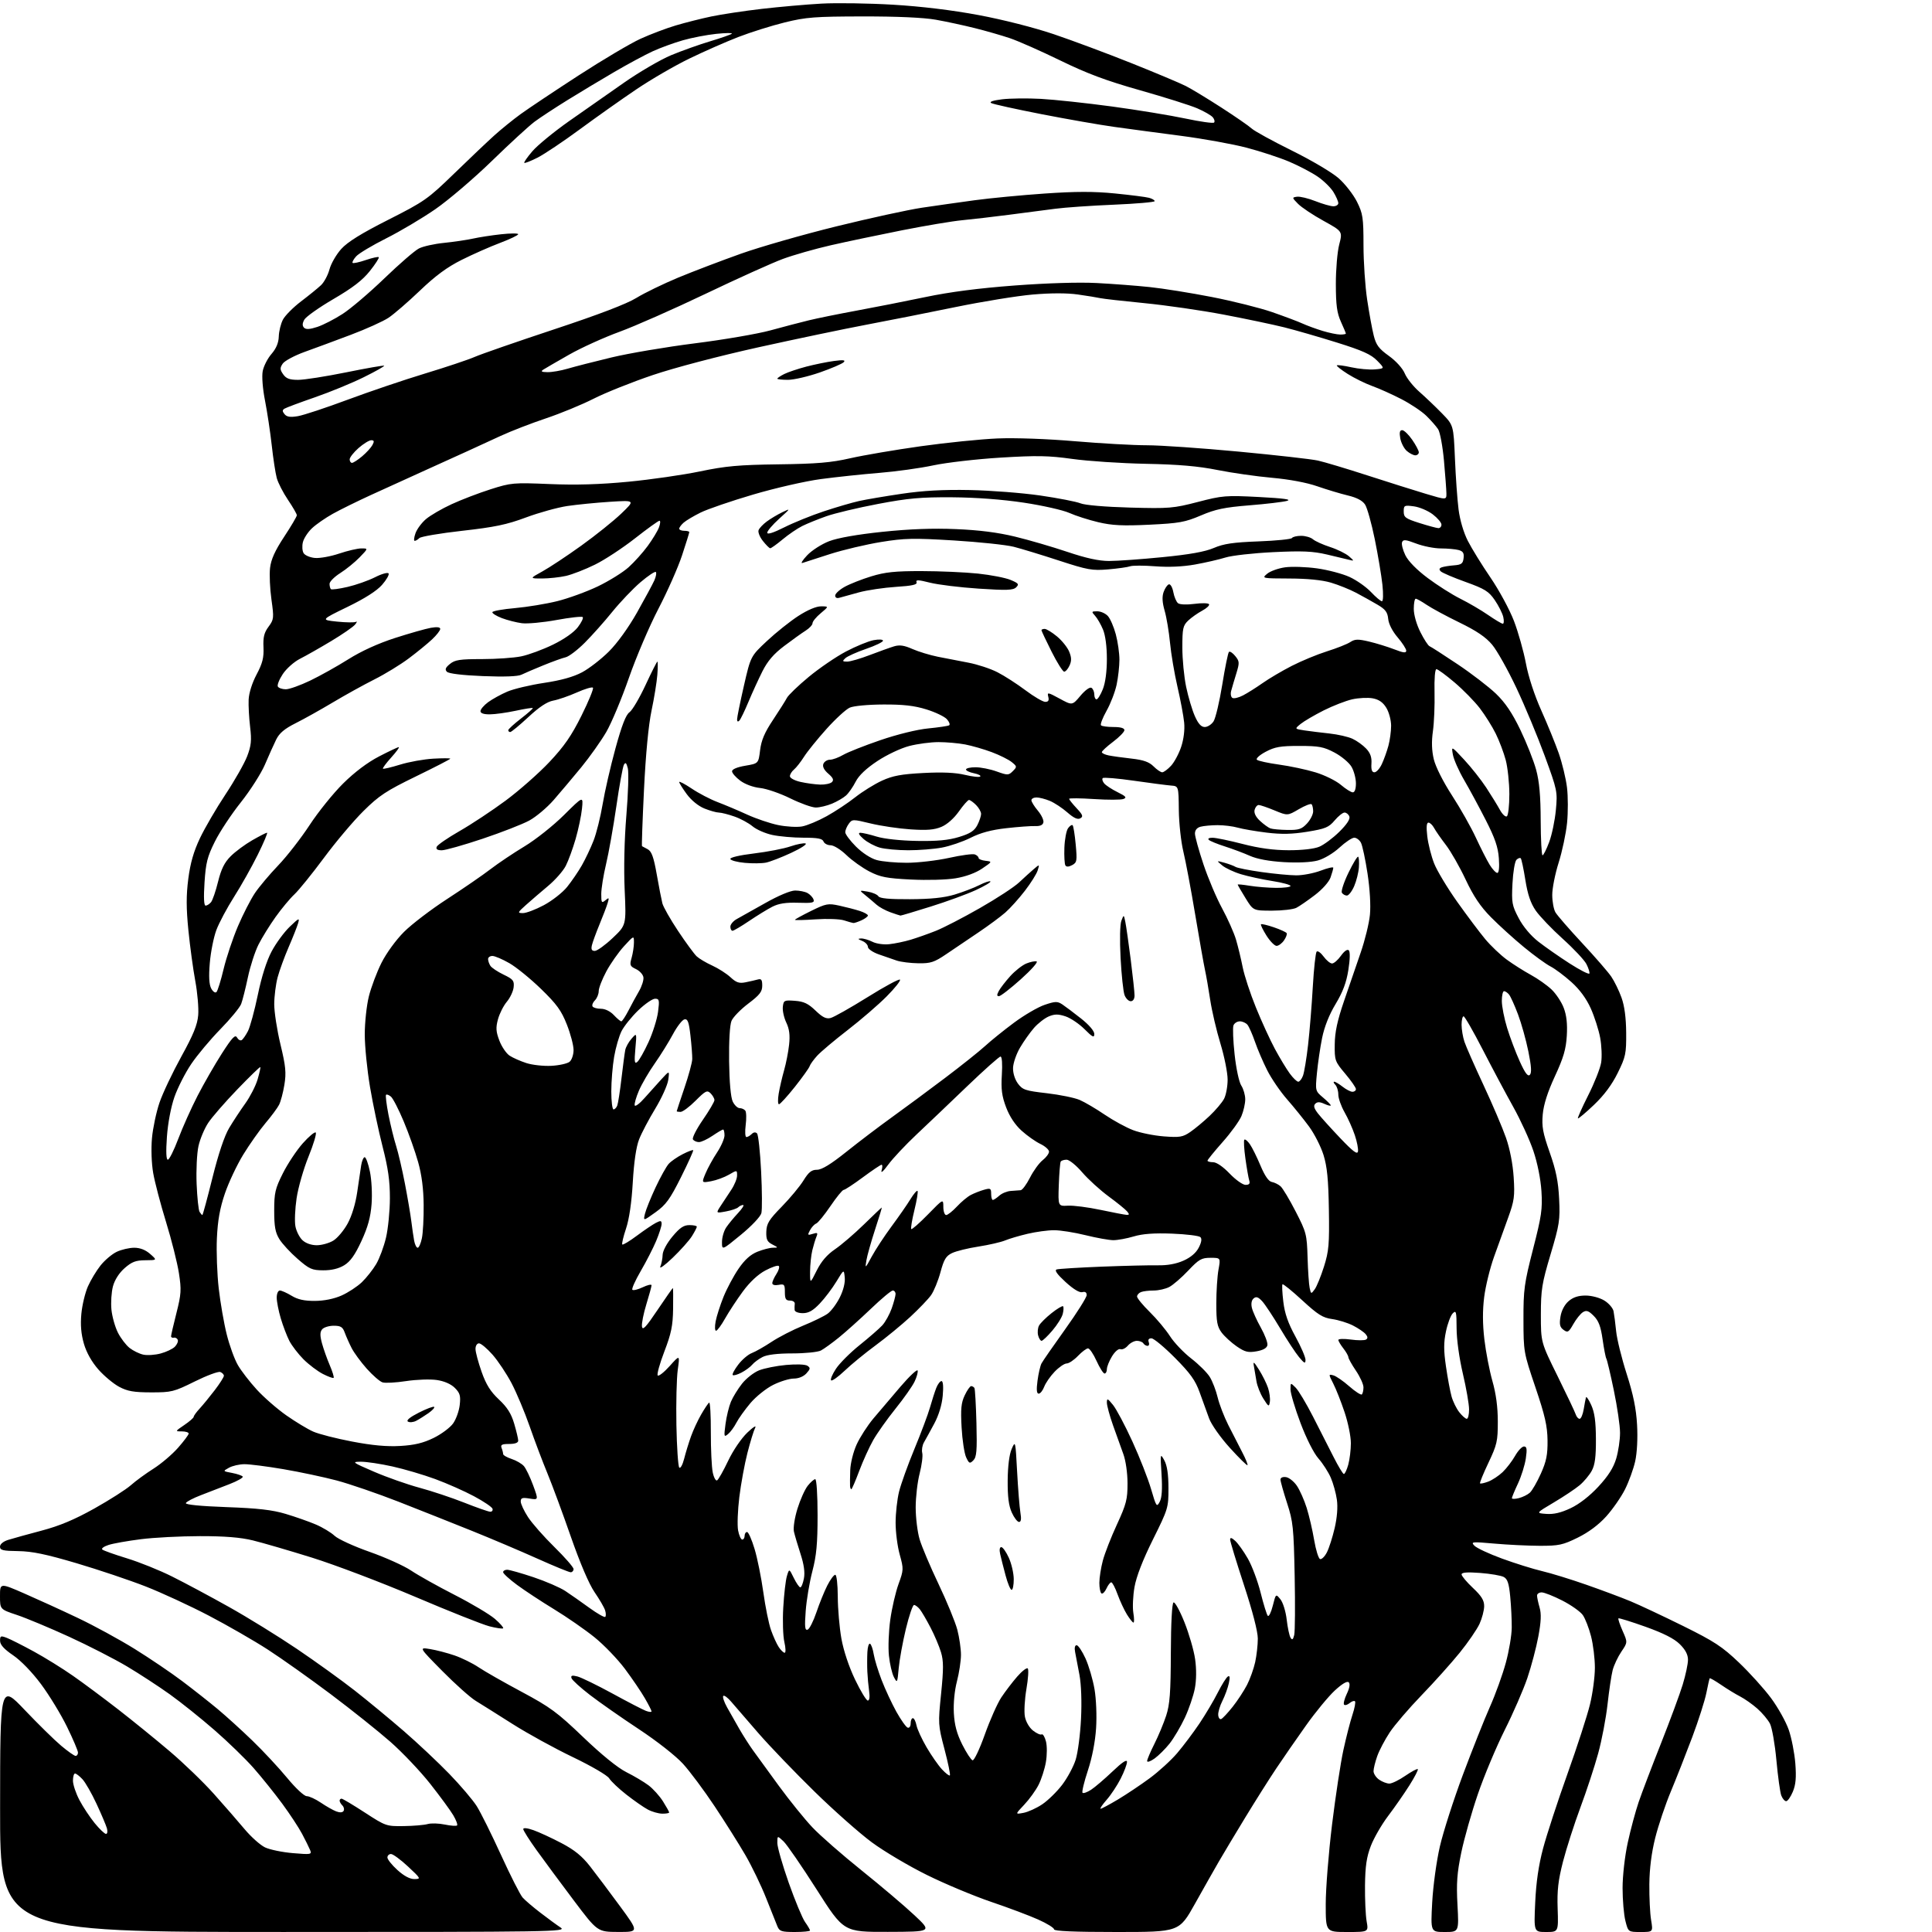 <?xml version="1.0" encoding="UTF-8" standalone="no"?>
<svg 
  version="1.1" 
  xmlns="http://www.w3.org/2000/svg" 
  xmlns:xlink="http://www.w3.org/1999/xlink" 
  xmlns:svg="http://www.w3.org/2000/svg"
  xmlns:rdf="http://www.w3.org/1999/02/22-rdf-syntax-ns#"
  xmlns:cc="http://creativecommons.org/ns#"
  xmlns:dc="http://purl.org/dc/elements/1.1/"
  viewBox="0 0 768 768"
  width="768"
  height="768"
>
<style>svg {background-color: white; }</style>"
<path stroke="none" fill="black" fill-rule="evenodd" d="M112.75,767.99C0.00,768.00 0.00,768.00 0.04,718.75C0.07,669.50 0.07,669.50 9.79,679.70C15.13,685.31 21.66,691.73 24.31,693.95C26.96,696.18 29.54,698.00 30.06,698.00C30.58,698.00 31.00,697.40 31.00,696.68C31.00,695.95 29.04,691.34 26.64,686.43C24.24,681.52 19.60,673.90 16.33,669.50C12.78,664.73 8.29,660.09 5.21,658.00C1.63,655.57 0.04,653.82 0.03,652.27C0.00,650.27 0.27,650.15 2.67,651.06C4.13,651.62 8.97,654.06 13.42,656.49C17.86,658.91 24.91,663.28 29.07,666.20C33.24,669.11 41.28,675.10 46.95,679.50C52.62,683.90 61.81,691.36 67.38,696.09C72.95,700.81 80.88,708.46 85.01,713.09C89.15,717.71 94.64,724.03 97.23,727.12C99.82,730.21 103.48,733.48 105.38,734.38C107.27,735.27 112.25,736.30 116.44,736.65C123.64,737.26 124.00,737.20 123.26,735.40C122.83,734.35 121.40,731.48 120.09,729.00C118.78,726.52 115.23,721.12 112.20,717.00C109.16,712.88 104.03,706.49 100.80,702.81C97.56,699.14 90.54,692.33 85.20,687.69C79.87,683.05 71.90,676.67 67.51,673.53C63.11,670.38 55.46,665.39 50.51,662.44C45.55,659.49 35.20,654.18 27.50,650.65C19.80,647.12 10.46,643.22 6.75,641.98C0.00,639.73 0.00,639.73 0.00,634.47C0.00,629.21 0.00,629.21 9.75,633.47C15.11,635.81 24.68,640.18 31.00,643.19C37.33,646.19 47.43,651.70 53.45,655.43C59.47,659.16 68.02,664.95 72.45,668.29C76.88,671.63 83.20,676.61 86.50,679.36C89.80,682.11 96.03,687.76 100.34,691.93C104.65,696.09 110.86,702.76 114.15,706.75C117.52,710.84 120.91,714.00 121.92,714.00C122.91,714.00 125.44,715.17 127.54,716.59C129.65,718.02 132.39,719.58 133.65,720.06C135.09,720.60 136.17,720.54 136.58,719.87C136.93,719.30 136.72,718.32 136.11,717.71C135.50,717.10 135.00,716.24 135.00,715.80C135.00,715.36 135.35,715.00 135.77,715.00C136.20,715.00 140.35,717.48 145.00,720.50C153.29,725.89 153.59,726.00 160.48,725.90C164.34,725.85 168.62,725.48 170.00,725.09C171.38,724.70 174.44,724.79 176.82,725.29C179.20,725.78 181.39,725.94 181.69,725.64C182.00,725.33 181.32,723.52 180.19,721.60C179.06,719.68 174.93,714.05 171.01,709.08C167.09,704.11 159.97,696.61 155.19,692.40C150.41,688.20 139.75,679.69 131.50,673.49C123.25,667.30 112.00,659.32 106.50,655.76C101.00,652.20 90.42,646.12 83.00,642.24C75.58,638.36 64.30,633.15 57.95,630.66C51.60,628.17 39.22,624.01 30.45,621.41C18.28,617.81 12.78,616.67 7.25,616.59C1.18,616.52 0.00,616.23 0.00,614.83C0.00,613.82 1.29,612.75 3.25,612.13C5.04,611.57 11.00,609.91 16.50,608.46C23.71,606.55 29.57,604.09 37.50,599.66C43.55,596.27 50.08,592.11 52.00,590.41C53.92,588.70 57.99,585.73 61.03,583.81C64.07,581.88 68.46,578.15 70.78,575.51C73.10,572.88 75.00,570.33 75.00,569.86C75.00,569.39 73.77,569.00 72.27,569.00C69.55,569.00 69.56,568.98 73.27,566.46C75.32,565.07 77.00,563.60 77.00,563.20C77.00,562.81 78.06,561.34 79.35,559.95C80.64,558.55 83.34,555.26 85.35,552.63C87.36,550.00 89.00,547.42 89.00,546.89C89.00,546.37 88.35,545.69 87.57,545.39C86.78,545.08 82.20,546.79 77.39,549.17C69.12,553.27 68.19,553.50 60.08,553.49C53.18,553.48 50.69,553.05 47.37,551.28C45.10,550.07 41.38,546.97 39.10,544.38C36.46,541.37 34.38,537.68 33.35,534.15C32.24,530.30 31.93,526.68 32.34,522.28C32.66,518.80 33.84,513.90 34.94,511.39C36.05,508.89 38.31,505.13 39.97,503.04C41.63,500.95 44.52,498.51 46.39,497.62C48.27,496.73 51.40,496.00 53.35,496.00C55.69,496.00 57.84,496.84 59.69,498.47C62.50,500.94 62.50,500.94 57.78,500.97C53.97,500.99 52.40,501.59 49.55,504.09C47.35,506.02 45.60,508.75 44.90,511.34C44.29,513.63 44.02,517.81 44.30,520.62C44.59,523.44 45.76,527.56 46.89,529.78C48.02,532.00 50.10,534.72 51.52,535.84C52.94,536.95 55.39,538.15 56.96,538.49C58.54,538.84 61.65,538.63 63.87,538.03C66.09,537.44 68.63,536.23 69.50,535.36C70.37,534.48 70.90,533.26 70.67,532.63C70.44,532.01 69.74,531.61 69.12,531.75C68.51,531.89 68.00,531.64 68.00,531.19C68.00,530.75 68.96,526.58 70.14,521.94C72.05,514.39 72.15,512.71 71.12,506.08C70.49,502.00 68.19,492.86 66.01,485.78C63.83,478.70 61.53,469.95 60.90,466.32C60.23,462.50 60.03,456.67 60.41,452.44C60.77,448.43 62.12,442.07 63.40,438.32C64.68,434.57 68.58,426.35 72.05,420.05C76.87,411.31 78.47,407.39 78.79,403.53C79.02,400.75 78.50,394.65 77.63,389.98C76.77,385.32 75.53,376.24 74.89,369.81C74.01,361.01 74.00,355.94 74.85,349.34C75.66,343.07 76.99,338.46 79.49,333.18C81.42,329.12 85.98,321.30 89.63,315.80C93.28,310.30 97.15,303.48 98.24,300.65C99.86,296.41 100.07,294.36 99.43,289.00C99.00,285.43 98.73,280.52 98.84,278.10C98.96,275.47 100.23,271.45 102.01,268.10C104.36,263.66 104.92,261.43 104.74,257.33C104.55,253.30 104.99,251.50 106.75,249.13C108.88,246.24 108.94,245.70 107.90,238.30C107.30,234.01 107.05,228.37 107.35,225.77C107.75,222.35 109.30,218.93 112.95,213.38C115.73,209.17 118.00,205.32 118.00,204.82C118.00,204.33 116.42,201.58 114.48,198.71C112.54,195.84 110.53,191.93 110.01,190.00C109.49,188.07 108.59,182.22 108.02,177.00C107.44,171.78 106.24,163.82 105.36,159.32C104.42,154.56 104.03,149.63 104.43,147.54C104.80,145.57 106.36,142.50 107.90,140.73C109.80,138.54 110.74,136.30 110.82,133.76C110.88,131.70 111.62,128.69 112.46,127.07C113.30,125.46 116.54,122.19 119.67,119.81C122.79,117.44 126.37,114.54 127.61,113.36C128.85,112.19 130.37,109.35 130.98,107.06C131.60,104.76 133.71,101.12 135.66,98.96C138.18,96.17 143.63,92.79 154.36,87.36C168.74,80.08 170.05,79.16 180.50,69.02C186.55,63.14 193.75,56.31 196.50,53.83C199.25,51.35 203.97,47.53 207.00,45.33C210.03,43.13 220.36,36.24 229.96,30.01C239.56,23.79 250.65,17.22 254.60,15.42C258.55,13.62 264.87,11.23 268.64,10.11C272.41,8.99 278.78,7.38 282.79,6.54C286.81,5.70 295.81,4.34 302.79,3.53C309.78,2.72 320.45,1.78 326.50,1.44C332.55,1.10 345.38,1.30 355.00,1.87C366.23,2.54 378.41,4.01 389.00,5.99C398.65,7.79 411.06,10.95 418.88,13.59C426.24,16.08 440.14,21.26 449.77,25.11C459.40,28.96 469.13,33.05 471.39,34.20C473.65,35.35 480.00,39.20 485.50,42.75C491.00,46.30 496.43,50.05 497.56,51.09C498.69,52.13 505.89,56.08 513.56,59.87C521.36,63.72 529.56,68.58 532.17,70.89C534.73,73.16 537.99,77.36 539.42,80.21C541.76,84.92 542.00,86.50 542.01,97.45C542.01,104.08 542.67,113.84 543.47,119.15C544.27,124.46 545.44,130.87 546.08,133.39C547.02,137.15 548.11,138.61 552.10,141.47C554.95,143.52 557.56,146.41 558.42,148.46C559.22,150.38 561.82,153.65 564.19,155.72C566.56,157.80 570.59,161.64 573.15,164.26C577.80,169.02 577.80,169.02 578.36,182.26C578.66,189.54 579.31,198.65 579.80,202.50C580.33,206.70 581.80,211.70 583.48,215.00C585.02,218.03 589.08,224.60 592.50,229.61C595.92,234.62 600.12,242.38 601.83,246.86C603.54,251.34 605.67,258.92 606.57,263.70C607.55,268.97 609.97,276.37 612.70,282.45C615.18,287.98 618.30,295.65 619.65,299.50C620.99,303.35 622.46,309.42 622.90,312.99C623.34,316.56 623.35,322.92 622.93,327.13C622.51,331.33 621.00,338.45 619.58,342.94C618.16,347.43 617.02,353.22 617.04,355.80C617.05,358.39 617.62,361.46 618.29,362.63C618.95,363.81 623.72,369.30 628.88,374.84C634.04,380.38 639.27,386.41 640.51,388.23C641.75,390.06 643.58,393.79 644.56,396.53C645.76,399.83 646.38,404.52 646.43,410.52C646.49,418.85 646.24,420.08 643.07,426.51C640.77,431.19 637.66,435.36 633.62,439.21C630.31,442.36 627.44,444.77 627.24,444.58C627.05,444.38 628.90,440.23 631.36,435.36C633.82,430.49 636.13,424.63 636.49,422.36C636.85,420.08 636.67,415.65 636.09,412.52C635.51,409.39 633.83,404.15 632.36,400.87C630.60,396.95 627.95,393.34 624.65,390.38C621.88,387.89 618.14,385.10 616.34,384.17C614.54,383.24 609.78,379.79 605.78,376.49C601.78,373.20 595.89,367.86 592.70,364.63C588.46,360.34 585.75,356.29 582.61,349.63C580.25,344.61 576.72,338.42 574.76,335.88C572.81,333.33 570.69,330.29 570.07,329.13C569.44,327.96 568.43,327.00 567.83,327.00C567.08,327.00 566.93,328.76 567.37,332.48C567.72,335.49 568.95,340.33 570.09,343.23C571.23,346.13 575.37,353.00 579.27,358.50C583.18,364.00 588.19,370.67 590.41,373.33C592.63,375.98 596.48,379.65 598.97,381.47C601.46,383.29 605.75,386.01 608.50,387.51C611.25,389.01 614.96,391.62 616.74,393.31C618.52,394.99 620.71,398.29 621.60,400.63C622.73,403.59 623.11,406.98 622.83,411.70C622.51,417.07 621.52,420.45 618.11,427.81C615.21,434.08 613.63,439.02 613.27,442.94C612.83,447.80 613.28,450.28 616.04,458.13C618.55,465.25 619.44,469.68 619.78,476.61C620.19,484.96 619.91,486.77 616.38,498.61C612.93,510.16 612.53,512.65 612.52,522.54C612.52,533.57 612.52,533.57 619.17,547.04C622.82,554.44 626.07,561.29 626.38,562.25C626.68,563.21 627.38,564.00 627.92,564.00C628.47,564.00 629.19,562.31 629.54,560.25C629.88,558.19 630.29,556.05 630.44,555.50C630.59,554.95 631.53,556.30 632.53,558.50C633.87,561.44 634.37,565.03 634.40,572.00C634.44,579.09 634.02,582.29 632.76,584.63C631.83,586.35 629.67,588.94 627.96,590.38C626.24,591.82 621.61,594.92 617.67,597.25C610.50,601.50 610.50,601.50 614.70,601.80C617.62,602.02 620.55,601.33 624.37,599.52C627.80,597.90 631.94,594.68 635.40,590.94C639.32,586.70 641.38,583.45 642.47,579.80C643.31,576.96 644.00,572.36 643.99,569.57C643.99,566.78 642.88,559.20 641.53,552.72C640.19,546.24 638.84,540.56 638.55,540.09C638.26,539.62 637.59,536.17 637.06,532.44C636.33,527.29 635.48,525.03 633.54,523.09C631.49,521.03 630.63,520.74 629.24,521.61C628.28,522.20 626.57,524.33 625.43,526.34C623.58,529.61 623.17,529.85 621.53,528.64C620.07,527.58 619.82,526.50 620.31,523.40C620.69,521.00 621.93,518.64 623.52,517.25C625.32,515.68 627.39,515.00 630.31,515.00C632.71,515.01 635.88,515.85 637.72,516.97C639.50,518.05 641.15,519.96 641.41,521.22C641.66,522.47 642.13,526.05 642.44,529.16C642.74,532.28 644.63,539.93 646.63,546.16C649.26,554.37 650.40,559.95 650.76,566.39C651.06,571.73 650.76,577.51 650.01,580.89C649.32,583.97 647.50,588.99 645.97,592.04C644.44,595.09 641.09,599.91 638.53,602.76C635.51,606.11 631.52,609.10 627.21,611.22C621.24,614.16 619.66,614.50 612.02,614.48C607.34,614.46 599.23,614.07 594.00,613.60C585.10,612.81 584.60,612.86 586.10,614.44C586.98,615.37 591.93,617.68 597.10,619.57C602.27,621.46 609.42,623.70 613.00,624.54C616.58,625.38 624.50,627.82 630.60,629.96C636.71,632.10 644.58,635.04 648.10,636.50C651.62,637.96 661.02,642.38 669.00,646.32C681.44,652.47 684.60,654.54 691.26,660.89C695.53,664.96 701.28,671.33 704.03,675.04C706.78,678.76 709.95,684.43 711.06,687.65C712.17,690.87 713.35,696.88 713.67,701.00C714.10,706.62 713.85,709.44 712.67,712.25C711.81,714.31 710.62,716.00 710.03,716.00C709.43,716.00 708.56,714.97 708.08,713.72C707.61,712.47 706.74,706.18 706.15,699.75C705.56,693.32 704.41,686.76 703.59,685.18C702.77,683.59 700.50,680.89 698.54,679.17C696.58,677.45 693.52,675.29 691.74,674.38C689.96,673.47 686.56,671.39 684.18,669.76C681.80,668.14 679.76,666.96 679.63,667.15C679.50,667.34 678.90,669.98 678.30,673.00C677.70,676.02 675.18,683.90 672.71,690.50C670.23,697.10 666.41,706.81 664.21,712.08C662.01,717.34 659.21,725.67 657.98,730.58C656.51,736.44 655.70,742.76 655.64,749.00C655.59,754.23 655.90,760.64 656.34,763.25C657.12,768.00 657.12,768.00 652.18,768.00C647.24,768.00 647.24,768.00 646.12,763.56C645.50,761.11 645.00,755.26 645.00,750.54C645.00,745.65 645.88,737.91 647.05,732.52C648.17,727.33 650.14,720.03 651.41,716.29C652.69,712.56 656.68,702.08 660.28,693.00C663.87,683.92 667.76,673.42 668.91,669.64C670.06,665.87 671.00,661.44 671.00,659.79C671.00,657.74 669.98,655.79 667.75,653.59C665.51,651.37 661.28,649.23 654.11,646.66C648.39,644.62 643.55,643.12 643.35,643.32C643.14,643.52 643.89,645.75 645.00,648.28C647.03,652.86 647.03,652.86 644.51,656.58C643.13,658.62 641.58,661.91 641.06,663.89C640.55,665.88 639.63,672.00 639.02,677.50C638.41,683.00 636.74,691.77 635.30,697.00C633.87,702.23 630.69,711.90 628.23,718.50C625.78,725.10 622.67,734.77 621.32,740.00C619.40,747.49 618.94,751.45 619.19,758.75C619.50,768.00 619.50,768.00 614.61,768.00C609.73,768.00 609.73,768.00 610.27,756.25C610.63,748.23 611.63,741.40 613.41,734.73C614.84,729.35 619.18,716.08 623.06,705.23C626.94,694.38 630.99,681.90 632.05,677.50C633.12,673.10 633.99,666.56 633.99,662.96C634.00,659.36 633.31,653.74 632.47,650.46C631.63,647.18 630.15,643.38 629.18,642.00C628.20,640.62 624.55,638.04 621.05,636.25C617.55,634.46 613.86,633.00 612.84,633.00C611.83,633.00 611.00,633.57 611.00,634.26C611.00,634.95 611.45,637.09 612.01,639.01C612.75,641.57 612.61,644.65 611.51,650.54C610.69,654.97 608.72,662.39 607.15,667.04C605.57,671.69 601.52,681.00 598.14,687.73C594.77,694.46 589.97,705.90 587.49,713.15C585.00,720.40 582.03,730.87 580.88,736.42C579.19,744.56 578.90,748.57 579.37,757.25C579.95,768.00 579.95,768.00 574.32,768.00C568.69,768.00 568.69,768.00 569.32,756.25C569.68,749.68 571.02,739.87 572.37,734.00C573.70,728.23 577.82,715.40 581.52,705.50C585.23,695.60 590.06,683.45 592.26,678.50C594.47,673.55 597.31,665.67 598.58,661.00C599.86,656.33 600.92,650.02 600.94,647.00C600.97,643.98 600.70,638.44 600.34,634.71C599.84,629.41 599.27,627.68 597.76,626.87C596.69,626.30 592.48,625.58 588.41,625.27C583.22,624.88 581.00,625.05 581.00,625.85C581.00,626.47 583.02,628.89 585.50,631.22C588.93,634.44 589.99,636.17 589.98,638.48C589.97,640.14 589.14,643.30 588.14,645.50C587.13,647.70 583.58,652.88 580.24,657.00C576.90,661.12 570.08,668.73 565.08,673.90C560.09,679.07 554.41,685.69 552.46,688.62C550.52,691.55 548.27,695.81 547.47,698.10C546.66,700.38 546.00,703.07 546.00,704.07C546.00,705.07 547.00,706.59 548.22,707.44C549.44,708.30 551.28,709.00 552.29,709.00C553.31,709.00 556.16,707.61 558.64,705.90C561.12,704.20 563.35,703.01 563.60,703.26C563.85,703.51 562.35,706.41 560.28,709.69C558.20,712.98 554.39,718.46 551.81,721.86C549.23,725.27 546.14,730.63 544.93,733.78C543.24,738.18 542.70,741.81 542.61,749.50C542.55,755.00 542.84,761.41 543.26,763.75C544.02,768.00 544.02,768.00 535.51,768.00C527.00,768.00 527.00,768.00 527.00,756.90C527.00,750.79 528.13,736.58 529.51,725.30C530.89,714.03 532.92,700.69 534.02,695.66C535.12,690.62 536.73,684.33 537.61,681.69C538.49,679.04 538.94,676.61 538.63,676.29C538.31,675.97 537.35,676.29 536.50,677.00C535.65,677.71 534.66,677.99 534.30,677.63C533.94,677.27 534.42,675.34 535.37,673.34C536.48,671.02 536.76,669.36 536.15,668.75C535.53,668.13 533.53,669.31 530.60,672.01C528.08,674.34 522.94,680.57 519.18,685.87C515.41,691.17 510.08,698.88 507.32,703.00C504.56,707.12 499.02,715.90 495.00,722.50C490.98,729.10 486.26,736.98 484.51,740.00C482.76,743.02 478.49,750.56 475.03,756.75C468.74,768.00 468.74,768.00 443.87,768.00C426.98,768.00 419.00,767.66 419.00,766.94C419.00,766.35 416.19,764.61 412.75,763.07C409.31,761.52 400.88,758.35 394.00,756.02C387.12,753.68 375.63,748.88 368.46,745.33C361.29,741.79 351.43,735.95 346.56,732.35C341.69,728.75 331.42,719.66 323.75,712.15C316.07,704.64 306.06,694.23 301.51,689.00C296.95,683.77 292.09,678.15 290.70,676.50C289.31,674.85 287.88,673.79 287.52,674.15C287.16,674.51 287.82,676.54 289.00,678.65C290.17,680.77 292.37,684.64 293.89,687.27C295.40,689.89 297.84,693.71 299.32,695.77C300.79,697.82 305.45,704.23 309.67,710.00C313.90,715.77 319.86,723.15 322.93,726.39C325.99,729.64 334.80,737.34 342.50,743.52C350.20,749.70 359.65,757.71 363.50,761.33C370.50,767.90 370.50,767.90 352.94,767.95C335.38,768.00 335.38,768.00 324.64,751.12C318.73,741.84 312.79,733.21 311.45,731.95C309.00,729.65 309.00,729.65 309.00,732.61C309.00,734.24 311.04,741.36 313.53,748.43C316.03,755.50 318.95,762.53 320.03,764.05C321.12,765.57 322.00,767.08 322.00,767.40C322.00,767.73 319.29,768.00 315.98,768.00C310.67,768.00 309.85,767.73 309.03,765.75C308.53,764.51 306.51,759.45 304.54,754.50C302.58,749.55 298.89,741.90 296.34,737.50C293.79,733.10 288.28,724.35 284.10,718.06C279.92,711.77 274.25,704.16 271.50,701.14C268.64,698.00 261.15,692.12 254.00,687.40C247.12,682.86 238.38,676.75 234.57,673.82C230.76,670.89 227.43,667.87 227.19,667.11C226.84,666.04 227.39,665.88 229.51,666.41C231.04,666.80 237.29,669.84 243.40,673.17C249.50,676.51 255.51,679.62 256.75,680.09C257.99,680.56 259.00,680.66 259.00,680.31C259.00,679.96 257.81,677.61 256.35,675.09C254.90,672.56 251.33,667.31 248.43,663.42C245.52,659.53 240.08,653.87 236.32,650.84C232.57,647.81 225.35,642.81 220.28,639.72C215.21,636.63 208.57,632.27 205.53,630.02C202.49,627.78 200.00,625.50 200.00,624.97C200.00,624.44 200.72,624.00 201.60,624.00C202.48,624.00 207.20,625.34 212.08,626.97C216.96,628.61 222.65,631.07 224.73,632.45C226.80,633.82 231.09,636.83 234.26,639.13C237.43,641.43 240.28,643.05 240.60,642.73C240.92,642.41 240.89,641.23 240.53,640.10C240.17,638.97 238.29,635.74 236.35,632.92C234.16,629.74 230.59,621.38 226.93,610.89C223.70,601.60 219.49,590.24 217.59,585.64C215.69,581.05 212.52,572.67 210.56,567.03C208.59,561.38 205.36,553.67 203.37,549.88C201.38,546.10 197.97,540.98 195.79,538.50C193.61,536.03 191.19,534.00 190.42,534.00C189.61,534.00 189.01,534.97 189.02,536.25C189.03,537.49 190.12,541.56 191.44,545.31C193.24,550.41 194.97,553.17 198.32,556.31C201.63,559.41 203.22,561.92 204.40,565.93C205.28,568.92 206.00,571.96 206.00,572.68C206.00,573.53 204.71,574.00 202.39,574.00C199.51,574.00 198.91,574.32 199.39,575.58C199.73,576.45 200.00,577.54 200.00,578.00C200.00,578.47 201.52,579.35 203.38,579.96C205.24,580.57 207.43,581.85 208.25,582.79C209.07,583.73 210.72,587.15 211.91,590.39C214.07,596.27 214.07,596.27 210.54,595.70C207.62,595.23 207.00,595.43 207.00,596.87C207.00,597.82 208.30,600.61 209.88,603.05C211.47,605.50 216.19,610.86 220.38,614.97C224.57,619.09 228.00,623.02 228.00,623.72C228.00,624.43 227.48,625.00 226.85,625.00C226.22,625.00 220.26,622.56 213.60,619.57C206.95,616.58 195.20,611.60 187.50,608.50C179.80,605.40 166.68,600.19 158.36,596.93C150.03,593.68 139.00,589.89 133.86,588.52C128.71,587.16 119.17,585.13 112.65,584.02C106.13,582.91 99.16,582.02 97.15,582.04C95.14,582.05 92.38,582.69 91.02,583.45C88.53,584.82 88.53,584.82 92.28,585.52C94.34,585.91 96.23,586.57 96.49,586.98C96.74,587.40 94.38,588.74 91.23,589.96C88.08,591.19 82.97,593.16 79.88,594.35C76.79,595.53 74.09,596.95 73.88,597.50C73.64,598.13 79.65,598.72 90.00,599.10C102.52,599.55 108.20,600.20 113.54,601.79C117.41,602.95 122.81,604.84 125.54,606.01C128.27,607.17 131.62,609.20 133.00,610.50C134.38,611.81 140.64,614.68 146.93,616.89C153.21,619.10 160.64,622.45 163.43,624.33C166.22,626.21 174.01,630.57 180.74,634.01C187.48,637.46 194.68,641.75 196.74,643.54C198.81,645.33 200.28,647.02 200.00,647.28C199.72,647.55 197.25,647.18 194.50,646.47C191.75,645.75 178.47,640.48 165.00,634.74C151.52,629.01 133.07,622.01 124.00,619.18C114.92,616.35 104.35,613.27 100.50,612.33C95.58,611.13 89.34,610.63 79.50,610.64C71.80,610.65 61.23,611.19 56.00,611.86C50.77,612.52 45.00,613.54 43.16,614.14C41.32,614.73 40.19,615.55 40.66,615.96C41.12,616.38 45.54,617.95 50.47,619.46C55.41,620.97 63.51,624.23 68.47,626.72C73.44,629.20 83.58,634.62 91.00,638.78C98.42,642.93 110.60,650.45 118.06,655.49C125.51,660.53 135.86,667.98 141.06,672.06C146.25,676.13 155.00,683.36 160.50,688.12C166.00,692.88 174.14,700.54 178.60,705.14C183.05,709.74 187.97,715.52 189.53,718.00C191.09,720.48 195.43,729.21 199.18,737.42C202.93,745.62 206.78,753.22 207.75,754.30C208.71,755.38 211.91,758.12 214.87,760.38C217.82,762.65 221.42,765.29 222.87,766.24C225.38,767.91 220.34,767.99 112.75,767.99zM245.75,767.98C237.50,767.95 237.50,767.95 228.00,755.33C222.78,748.40 216.14,739.42 213.25,735.40C210.36,731.38 208.00,727.63 208.00,727.09C208.00,726.49 209.65,726.67 212.06,727.52C214.29,728.31 219.30,730.62 223.18,732.66C228.40,735.40 231.38,737.83 234.59,741.94C236.98,745.00 242.32,752.11 246.46,757.75C253.99,768.00 253.99,768.00 245.75,767.98zM164.75,746.96C167.41,746.92 167.33,746.77 162.18,741.96C159.25,739.23 156.22,737.00 155.43,737.00C154.64,737.00 154.00,737.62 154.00,738.38C154.00,739.14 155.80,741.39 158.00,743.38C160.61,745.74 162.97,746.99 164.75,746.96zM42.13,729.00C42.70,729.00 42.85,728.02 42.49,726.75C42.13,725.51 40.27,721.12 38.35,717.00C36.44,712.88 33.92,708.49 32.76,707.25C31.60,706.01 30.28,705.00 29.83,705.00C29.37,705.00 29.00,706.28 29.00,707.85C29.00,709.42 30.17,712.91 31.60,715.60C33.02,718.30 35.75,722.41 37.66,724.75C39.57,727.09 41.58,729.00 42.13,729.00zM263.25,720.96C261.74,720.94 259.15,720.20 257.50,719.31C255.85,718.43 252.03,715.76 249.00,713.39C245.97,711.02 242.90,708.11 242.17,706.93C241.43,705.72 235.11,702.03 227.67,698.46C220.43,694.99 209.67,689.08 203.76,685.32C197.85,681.57 191.25,677.42 189.09,676.10C186.93,674.78 180.96,669.45 175.83,664.26C166.50,654.81 166.50,654.81 170.94,655.53C173.39,655.92 177.77,657.06 180.68,658.06C183.59,659.06 187.89,661.18 190.23,662.76C192.58,664.35 200.28,668.74 207.35,672.52C218.73,678.61 221.54,680.68 231.85,690.56C239.15,697.55 245.55,702.75 249.00,704.47C252.03,705.98 255.98,708.33 257.79,709.69C259.60,711.05 262.18,713.91 263.54,716.06C264.89,718.21 266.00,720.19 266.00,720.48C266.00,720.77 264.76,720.98 263.25,720.96zM406.84,720.64C408.67,720.30 412.04,718.77 414.31,717.24C416.59,715.71 420.15,712.22 422.24,709.48C424.32,706.74 426.74,702.25 427.60,699.50C428.46,696.75 429.42,689.46 429.72,683.29C430.06,676.47 429.81,669.61 429.10,665.79C428.45,662.33 427.68,658.26 427.38,656.75C427.05,655.05 427.27,654.00 427.98,654.00C428.60,654.00 430.18,656.36 431.50,659.25C432.81,662.14 434.42,667.62 435.08,671.44C435.76,675.40 436.03,682.08 435.71,686.99C435.37,692.33 434.13,698.72 432.44,703.82C430.94,708.35 429.99,712.33 430.33,712.66C430.66,713.00 432.19,712.45 433.72,711.46C435.25,710.46 439.09,707.18 442.25,704.17C446.14,700.46 448.00,699.24 448.00,700.38C448.00,701.31 446.88,704.28 445.50,707.00C444.13,709.71 441.61,713.52 439.90,715.46C438.19,717.41 437.12,719.00 437.52,719.00C437.91,719.00 441.00,717.35 444.37,715.34C447.74,713.32 453.43,709.52 457.00,706.89C460.57,704.26 465.51,699.76 467.96,696.88C470.41,694.00 474.39,688.70 476.81,685.10C479.23,681.49 482.50,675.98 484.08,672.84C485.66,669.71 487.46,666.83 488.08,666.45C488.89,665.95 489.00,666.72 488.48,669.12C488.08,670.98 486.93,674.12 485.93,676.11C484.92,678.09 484.17,680.63 484.26,681.75C484.34,682.87 484.88,683.58 485.45,683.34C486.03,683.10 488.07,680.91 490.00,678.48C491.93,676.05 494.49,672.13 495.71,669.78C496.92,667.43 498.38,663.34 498.96,660.70C499.53,658.06 500.00,653.86 500.00,651.36C500.00,648.55 497.90,640.44 494.50,630.09C491.48,620.89 489.00,612.76 489.00,612.02C489.00,611.08 489.59,611.22 491.03,612.53C492.15,613.54 494.41,616.72 496.06,619.60C497.71,622.49 499.99,628.59 501.13,633.17C502.28,637.75 503.55,641.87 503.97,642.31C504.39,642.76 505.28,640.96 505.95,638.31C507.16,633.50 507.16,633.50 508.98,635.74C510.00,636.99 511.10,640.55 511.48,643.80C511.85,647.01 512.54,650.25 513.01,651.01C513.66,652.06 514.01,651.80 514.47,649.95C514.80,648.60 514.88,638.05 514.65,626.50C514.27,607.23 514.02,604.84 511.63,597.50C510.20,593.10 509.02,588.91 509.01,588.18C509.01,587.39 509.88,586.99 511.22,587.18C512.43,587.36 514.38,588.92 515.55,590.65C516.71,592.38 518.46,596.32 519.43,599.41C520.40,602.50 521.74,608.26 522.40,612.20C523.07,616.14 524.12,619.54 524.75,619.75C525.37,619.96 526.59,618.77 527.45,617.10C528.31,615.44 529.70,611.09 530.55,607.44C531.52,603.26 531.85,599.07 531.43,596.15C531.07,593.59 529.99,589.68 529.03,587.45C528.07,585.22 525.86,581.77 524.10,579.77C522.22,577.63 519.30,571.84 516.96,565.64C514.78,559.86 513.00,553.87 513.00,552.34C513.00,549.56 513.00,549.56 515.05,551.61C516.18,552.74 519.27,557.90 521.92,563.08C524.57,568.26 528.26,575.51 530.12,579.19C531.98,582.87 533.82,585.91 534.20,585.94C534.59,585.97 535.37,584.31 535.95,582.25C536.52,580.19 536.99,576.33 536.99,573.68C537.00,571.02 535.87,565.48 534.48,561.35C533.10,557.22 531.09,552.13 530.01,550.03C528.08,546.23 528.08,546.21 530.02,546.72C531.10,547.00 533.95,548.96 536.35,551.08C538.76,553.20 541.02,554.65 541.37,554.30C541.71,553.95 542.00,552.68 542.00,551.48C542.00,550.28 540.66,547.32 539.02,544.90C537.38,542.48 536.02,540.05 536.00,539.50C535.97,538.95 535.08,537.38 534.00,536.00C532.92,534.62 532.03,533.12 532.02,532.66C532.01,532.19 534.23,532.12 536.95,532.49C539.68,532.87 542.40,532.87 543.00,532.50C543.78,532.02 543.74,531.39 542.87,530.34C542.19,529.52 539.92,527.98 537.82,526.91C535.72,525.84 532.00,524.69 529.55,524.35C525.82,523.84 523.88,522.62 517.68,516.91C513.60,513.15 510.06,510.28 509.81,510.53C509.56,510.77 509.71,513.89 510.14,517.46C510.70,522.16 512.03,525.97 514.96,531.31C517.18,535.36 518.98,539.53 518.96,540.59C518.93,542.20 518.53,542.02 516.41,539.50C515.03,537.85 511.62,532.67 508.85,528.00C506.07,523.33 502.87,518.49 501.74,517.26C500.17,515.57 499.35,515.29 498.35,516.13C497.52,516.81 497.25,518.22 497.64,519.86C497.97,521.31 499.58,524.86 501.20,527.75C502.82,530.64 504.00,533.78 503.81,534.73C503.59,535.88 502.12,536.71 499.49,537.17C496.12,537.76 494.89,537.45 491.59,535.19C489.45,533.71 486.75,531.23 485.59,529.68C483.85,527.32 483.50,525.42 483.50,518.18C483.50,513.41 483.89,507.36 484.36,504.75C485.23,500.00 485.23,500.00 481.18,500.00C477.61,500.00 476.57,500.60 472.32,505.10C469.67,507.90 466.28,510.83 464.80,511.60C463.31,512.37 460.54,513.00 458.63,513.00C456.72,513.00 454.45,513.27 453.58,513.61C452.71,513.94 452.00,514.75 452.00,515.39C452.00,516.04 454.27,518.81 457.05,521.54C459.83,524.27 463.45,528.60 465.10,531.17C466.75,533.74 470.55,537.72 473.54,540.03C476.53,542.34 479.85,545.64 480.91,547.36C481.98,549.09 483.39,552.75 484.04,555.50C484.70,558.25 486.61,563.20 488.28,566.50C489.95,569.80 492.44,574.65 493.80,577.28C495.17,579.90 496.11,582.23 495.89,582.44C495.68,582.65 492.52,579.54 488.87,575.52C485.16,571.43 481.54,566.29 480.64,563.85C479.76,561.46 478.07,556.80 476.89,553.50C475.17,548.70 473.20,545.95 467.05,539.75C462.82,535.49 458.62,532.00 457.71,532.00C456.66,532.00 456.27,532.54 456.64,533.50C456.95,534.33 456.74,535.00 456.17,535.00C455.59,535.00 454.84,534.55 454.50,534.00C454.16,533.45 453.00,533.00 451.93,533.00C450.86,533.00 449.24,533.86 448.34,534.91C447.44,535.96 446.12,536.60 445.39,536.32C444.64,536.03 443.21,537.25 442.04,539.16C440.92,541.00 440.01,543.29 440.00,544.25C440.00,545.21 439.59,546.00 439.08,546.00C438.58,546.00 437.15,543.75 435.90,541.00C434.66,538.25 433.13,536.00 432.51,536.00C431.88,536.00 430.08,537.35 428.50,539.00C426.92,540.65 424.90,542.00 424.01,542.00C423.12,542.00 420.98,543.46 419.26,545.25C417.53,547.04 415.66,549.74 415.09,551.25C414.52,552.76 413.53,554.00 412.90,554.00C412.08,554.00 411.95,552.46 412.43,548.83C412.81,545.98 413.52,542.90 414.02,541.97C414.51,541.04 418.75,534.93 423.43,528.39C428.11,521.85 431.96,515.75 431.97,514.84C431.99,513.75 431.40,513.34 430.23,513.65C429.11,513.94 426.67,512.46 423.55,509.60C420.17,506.49 419.08,504.94 420.06,504.62C420.85,504.37 428.93,503.87 438.00,503.51C447.07,503.16 457.08,502.92 460.24,502.98C463.99,503.06 467.51,502.43 470.42,501.14C473.30,499.87 475.44,498.05 476.51,495.97C477.61,493.85 477.84,492.44 477.18,491.78C476.63,491.23 471.58,490.61 465.95,490.39C458.78,490.12 454.21,490.45 450.68,491.50C447.91,492.33 444.26,492.99 442.57,492.99C440.88,492.98 435.90,492.09 431.50,491.00C427.10,489.91 421.48,489.02 419.00,489.03C416.52,489.03 411.80,489.67 408.50,490.45C405.20,491.22 401.15,492.42 399.50,493.11C397.85,493.79 393.10,494.88 388.95,495.53C384.80,496.17 380.08,497.33 378.46,498.11C376.05,499.26 375.22,500.63 373.85,505.73C372.92,509.15 371.24,513.26 370.11,514.85C368.98,516.44 365.26,520.32 361.86,523.47C358.45,526.62 352.25,531.72 348.08,534.79C343.91,537.86 338.37,542.40 335.77,544.88C333.17,547.35 330.74,549.08 330.38,548.71C330.01,548.34 330.88,546.26 332.32,544.09C333.76,541.91 337.99,537.68 341.72,534.69C345.45,531.70 349.50,528.17 350.72,526.85C351.94,525.52 353.62,522.49 354.47,520.10C355.31,517.70 356.00,515.13 356.00,514.37C356.00,513.62 355.50,513.00 354.89,513.00C354.27,513.00 350.33,516.29 346.14,520.31C341.94,524.32 336.25,529.43 333.50,531.66C330.75,533.89 327.52,536.22 326.32,536.85C325.11,537.48 320.03,538.00 315.02,538.00C309.06,538.00 304.94,538.50 303.13,539.43C301.60,540.22 299.74,541.60 299.00,542.50C298.26,543.40 296.33,544.81 294.73,545.64C293.13,546.47 291.57,546.90 291.27,546.60C290.97,546.30 291.95,544.44 293.46,542.47C294.96,540.49 297.39,538.42 298.85,537.87C300.31,537.31 303.84,535.31 306.71,533.41C309.57,531.51 315.19,528.62 319.21,526.98C323.22,525.35 327.62,523.20 329.00,522.21C330.38,521.21 332.54,518.32 333.82,515.77C335.25,512.92 336.01,509.88 335.80,507.83C335.47,504.50 335.47,504.50 332.49,509.43C330.84,512.15 327.87,516.09 325.87,518.18C323.18,521.01 321.43,522.00 319.12,522.00C317.35,522.00 315.95,521.46 315.88,520.75C315.82,520.06 315.84,518.94 315.93,518.25C316.01,517.56 315.17,517.00 314.04,517.00C312.39,517.00 312.00,516.36 312.00,513.64C312.00,510.59 311.77,510.32 309.50,510.76C308.00,511.04 307.00,510.77 307.00,510.08C307.00,509.45 307.74,507.81 308.64,506.43C309.53,505.06 309.96,503.63 309.58,503.25C309.20,502.87 306.82,503.66 304.28,505.01C301.33,506.57 298.09,509.59 295.31,513.36C292.92,516.61 289.74,521.46 288.23,524.13C286.73,526.81 285.11,529.00 284.64,529.00C284.16,529.00 284.09,527.32 284.48,525.26C284.87,523.20 286.28,518.81 287.61,515.51C288.95,512.20 291.64,507.17 293.59,504.33C296.04,500.75 298.35,498.68 301.09,497.58C303.26,496.71 306.04,495.99 307.27,495.99C309.44,495.97 309.43,495.94 307.00,494.68C304.96,493.63 304.52,492.70 304.62,489.60C304.73,486.39 305.66,484.87 310.76,479.66C314.07,476.27 317.96,471.59 319.40,469.25C321.46,465.92 322.62,465.00 324.77,465.00C326.68,465.00 330.27,462.80 336.51,457.81C341.45,453.86 349.61,447.67 354.63,444.06C359.65,440.45 369.10,433.46 375.63,428.53C382.16,423.60 389.35,417.86 391.61,415.79C393.87,413.71 399.04,409.54 403.11,406.52C407.17,403.51 412.65,400.31 415.29,399.43C419.50,398.01 420.33,397.99 422.29,399.27C423.50,400.08 426.86,402.60 429.75,404.89C432.91,407.39 435.00,409.83 435.00,411.02C435.00,412.66 434.34,412.34 431.12,409.12C428.98,406.98 425.58,404.69 423.56,404.02C420.67,403.07 419.25,403.07 416.94,404.03C415.32,404.70 412.67,406.75 411.06,408.58C409.45,410.42 406.93,413.97 405.47,416.47C404.00,418.97 402.76,422.58 402.70,424.50C402.64,426.59 403.43,429.10 404.65,430.75C406.50,433.23 407.61,433.60 416.10,434.57C421.27,435.17 427.16,436.37 429.20,437.25C431.23,438.13 435.71,440.76 439.14,443.10C442.58,445.43 447.67,448.21 450.45,449.26C453.23,450.32 458.72,451.43 462.65,451.73C468.98,452.21 470.19,452.01 473.15,449.98C474.99,448.72 478.45,445.85 480.83,443.59C483.21,441.34 485.80,438.28 486.58,436.80C487.36,435.31 488.00,431.88 488.00,429.17C488.00,426.46 486.72,420.03 485.15,414.87C483.58,409.72 481.75,401.90 481.08,397.50C480.42,393.10 479.47,387.70 478.99,385.50C478.51,383.30 476.76,373.40 475.10,363.50C473.45,353.60 471.33,342.35 470.40,338.50C469.47,334.65 468.66,327.23 468.60,322.00C468.50,312.50 468.50,312.50 465.50,312.27C463.85,312.14 457.21,311.28 450.75,310.35C444.29,309.42 438.72,308.95 438.36,309.31C438.01,309.66 438.26,310.60 438.92,311.40C439.58,312.20 441.97,313.77 444.24,314.89C447.57,316.53 448.02,317.06 446.58,317.61C445.61,317.98 440.35,318.00 434.90,317.64C429.46,317.28 425.00,317.24 425.00,317.55C425.00,317.86 426.34,319.54 427.97,321.28C430.43,323.92 430.68,324.60 429.43,325.30C428.38,325.89 426.83,325.18 424.29,322.95C422.28,321.19 419.16,319.13 417.35,318.37C415.55,317.62 413.15,317.00 412.03,317.00C410.91,317.00 410.00,317.50 410.00,318.11C410.00,318.71 411.15,320.57 412.55,322.24C413.95,323.90 414.95,325.99 414.77,326.88C414.55,327.97 413.48,328.46 411.47,328.38C409.84,328.31 404.68,328.69 400.00,329.22C394.09,329.88 389.78,331.04 385.86,333.02C382.76,334.58 377.61,336.34 374.43,336.93C371.24,337.52 365.23,338.00 361.07,337.99C356.90,337.99 351.81,337.52 349.75,336.95C347.69,336.38 344.77,334.82 343.25,333.49C341.42,331.87 341.00,331.06 342.00,331.04C342.82,331.03 345.75,331.71 348.50,332.56C351.46,333.47 357.98,334.17 364.50,334.28C372.59,334.42 377.02,334.00 381.24,332.71C385.66,331.36 387.32,330.28 388.49,328.03C389.32,326.42 390.00,324.40 390.00,323.55C390.00,322.70 389.10,321.10 388.00,320.00C386.90,318.90 385.64,318.00 385.19,318.00C384.75,318.00 382.94,320.05 381.17,322.56C379.22,325.32 376.49,327.74 374.23,328.69C371.39,329.88 368.46,330.12 362.00,329.69C357.32,329.38 350.19,328.33 346.15,327.35C338.97,325.61 338.76,325.61 337.40,327.47C336.63,328.52 336.00,330.03 336.00,330.82C336.00,331.61 337.91,334.18 340.25,336.52C342.78,339.04 346.13,341.22 348.50,341.88C350.70,342.49 356.10,342.98 360.50,342.97C364.90,342.96 372.45,342.08 377.27,341.02C382.09,339.95 386.71,339.33 387.52,339.65C388.33,339.96 389.00,340.59 389.00,341.04C389.00,341.50 390.24,342.01 391.75,342.18C394.50,342.50 394.50,342.50 390.40,345.28C387.86,347.01 383.88,348.47 379.90,349.13C376.29,349.74 368.54,349.95 362.10,349.63C352.45,349.15 349.93,348.66 345.60,346.43C342.80,344.98 338.68,342.05 336.46,339.90C334.21,337.73 331.43,336.00 330.18,336.00C328.95,336.00 327.68,335.33 327.36,334.50C326.92,333.36 325.05,333.00 319.44,333.00C315.40,333.00 309.81,332.51 307.02,331.91C304.23,331.31 300.68,329.76 299.14,328.46C297.60,327.17 294.35,325.41 291.92,324.57C289.49,323.72 286.72,323.02 285.77,323.01C284.82,323.01 282.24,322.28 280.03,321.40C277.62,320.43 274.82,318.16 273.01,315.70C271.35,313.45 270.00,311.28 270.00,310.87C270.00,310.47 272.24,311.65 274.99,313.49C277.73,315.34 282.34,317.74 285.24,318.84C288.13,319.94 293.43,322.17 297.00,323.81C300.57,325.44 306.13,327.32 309.35,327.98C312.57,328.64 316.85,328.88 318.85,328.52C320.86,328.15 325.27,326.31 328.65,324.43C332.04,322.55 337.15,319.16 340.00,316.90C342.86,314.65 347.62,311.69 350.59,310.33C354.87,308.37 358.25,307.74 367.02,307.28C374.57,306.88 379.80,307.11 383.54,308.01C386.55,308.73 389.31,309.03 389.67,308.67C390.03,308.31 388.90,307.73 387.16,307.38C385.42,307.03 384.00,306.36 384.00,305.88C384.00,305.39 385.69,305.00 387.75,305.00C389.81,304.99 393.60,305.74 396.16,306.66C400.57,308.24 400.91,308.23 402.61,306.54C404.33,304.81 404.31,304.67 402.16,302.93C400.93,301.93 397.36,300.16 394.24,298.99C391.12,297.82 386.35,296.45 383.65,295.93C380.94,295.42 376.18,295.00 373.07,295.00C369.96,295.00 364.74,295.69 361.46,296.54C358.10,297.41 352.57,300.02 348.77,302.53C344.32,305.48 341.40,308.25 340.13,310.74C339.08,312.81 337.36,315.27 336.32,316.21C335.28,317.15 332.77,318.62 330.75,319.46C328.72,320.31 325.82,321.00 324.29,321.00C322.77,321.00 318.21,319.36 314.16,317.37C310.12,315.37 304.72,313.51 302.16,313.24C299.41,312.95 296.17,311.75 294.25,310.32C292.46,308.99 291.00,307.31 291.00,306.59C291.00,305.79 293.05,304.93 296.25,304.39C301.50,303.50 301.50,303.50 302.15,298.21C302.63,294.28 303.94,291.19 307.26,286.21C309.71,282.52 312.21,278.57 312.80,277.44C313.39,276.31 317.30,272.54 321.50,269.07C325.69,265.60 332.36,261.05 336.31,258.97C340.27,256.89 345.19,254.87 347.25,254.48C349.39,254.08 351.00,254.17 351.00,254.70C351.00,255.21 347.96,256.68 344.25,257.95C340.54,259.23 336.84,260.89 336.04,261.64C334.77,262.82 334.86,263.00 336.76,263.00C337.97,263.00 342.00,261.83 345.73,260.40C349.45,258.98 353.81,257.41 355.41,256.93C357.58,256.27 359.43,256.54 362.68,257.98C365.08,259.04 369.62,260.42 372.77,261.06C375.92,261.69 381.43,262.76 385.00,263.43C388.57,264.11 393.76,265.81 396.51,267.23C399.27,268.64 404.28,271.87 407.65,274.40C411.02,276.93 414.55,279.00 415.50,279.00C416.74,279.00 417.08,278.43 416.71,276.99C416.22,275.11 416.52,275.16 421.21,277.71C426.24,280.45 426.24,280.45 429.49,276.58C431.36,274.36 433.22,273.01 433.87,273.42C434.49,273.80 435.00,274.99 435.00,276.06C435.00,277.13 435.40,278.00 435.89,278.00C436.38,278.00 437.51,276.19 438.39,273.98C439.40,271.46 440.00,266.98 440.00,261.95C440.00,257.00 439.41,252.53 438.46,250.25C437.62,248.23 436.20,245.77 435.31,244.79C433.80,243.12 433.85,243.00 436.19,243.00C437.57,243.00 439.46,243.85 440.41,244.90C441.35,245.94 442.77,249.21 443.55,252.15C444.34,255.09 444.98,259.62 444.99,262.20C444.99,264.79 444.49,269.29 443.87,272.20C443.24,275.12 441.44,279.79 439.86,282.58C438.29,285.38 437.30,287.97 437.67,288.33C438.03,288.70 440.28,289.00 442.67,289.00C445.48,289.00 446.99,289.44 446.97,290.25C446.95,290.94 444.93,293.02 442.47,294.87C440.01,296.72 438.00,298.57 438.00,298.99C438.00,299.41 439.24,300.00 440.75,300.30C442.26,300.60 446.35,301.17 449.84,301.56C454.55,302.09 456.80,302.89 458.55,304.64C459.85,305.94 461.40,307.00 462.00,307.00C462.60,307.00 464.18,305.83 465.50,304.41C466.82,302.98 468.64,299.59 469.54,296.87C470.55,293.83 471.01,290.10 470.72,287.21C470.47,284.62 469.27,278.23 468.06,273.00C466.85,267.77 465.52,259.90 465.10,255.50C464.67,251.10 463.72,245.37 462.96,242.77C462.02,239.49 461.89,237.22 462.55,235.35C463.07,233.87 464.01,232.49 464.63,232.29C465.25,232.08 466.05,233.45 466.41,235.36C466.76,237.25 467.60,239.24 468.28,239.78C468.99,240.34 471.71,240.46 474.80,240.05C477.71,239.66 480.33,239.72 480.61,240.18C480.90,240.64 479.67,241.80 477.88,242.76C476.09,243.72 473.59,245.49 472.31,246.70C470.25,248.67 470.00,249.83 470.00,257.39C470.00,262.05 470.68,269.11 471.52,273.08C472.35,277.04 473.90,282.25 474.96,284.64C476.32,287.72 477.48,289.00 478.92,289.00C480.04,289.00 481.61,287.99 482.41,286.75C483.21,285.51 484.77,278.94 485.87,272.15C486.96,265.36 488.16,259.51 488.52,259.15C488.88,258.79 490.01,259.53 491.03,260.79C492.74,262.90 492.77,263.43 491.43,267.79C490.63,270.38 489.72,273.46 489.41,274.64C489.09,275.82 489.31,277.07 489.89,277.43C490.47,277.79 492.36,277.35 494.09,276.45C495.82,275.56 499.32,273.35 501.87,271.56C504.42,269.76 509.65,266.67 513.50,264.70C517.35,262.73 523.65,260.12 527.50,258.91C531.35,257.70 535.50,256.06 536.73,255.25C538.61,254.02 539.80,253.99 544.23,255.03C547.13,255.72 551.64,257.11 554.25,258.12C557.88,259.54 559.00,259.66 559.00,258.67C559.00,257.95 557.46,255.56 555.58,253.36C553.51,250.94 552.02,248.04 551.83,246.01C551.56,243.32 550.72,242.21 547.50,240.33C545.30,239.04 541.48,236.91 539.00,235.60C536.52,234.29 532.06,232.50 529.07,231.61C525.55,230.57 519.74,229.99 512.57,229.97C501.62,229.93 501.52,229.91 503.74,228.06C504.98,227.03 508.17,225.89 510.85,225.52C513.52,225.15 519.24,225.34 523.55,225.94C527.87,226.54 533.68,228.08 536.46,229.35C539.25,230.63 543.09,233.32 544.99,235.34C546.89,237.35 548.84,239.00 549.34,239.00C549.85,239.00 549.93,236.16 549.53,232.42C549.14,228.81 547.78,220.68 546.50,214.37C545.21,208.06 543.48,201.85 542.63,200.56C541.61,199.00 539.34,197.80 535.80,196.96C532.89,196.26 527.42,194.62 523.66,193.31C519.45,191.84 512.52,190.54 505.66,189.93C499.52,189.39 489.77,187.99 484.00,186.84C476.36,185.31 468.59,184.63 455.50,184.37C445.60,184.17 432.44,183.30 426.25,182.43C416.83,181.11 412.20,181.03 397.75,181.91C388.26,182.49 376.23,183.88 371.00,184.99C365.77,186.11 356.10,187.45 349.50,187.98C342.90,188.51 332.49,189.62 326.37,190.43C320.17,191.26 308.21,193.99 299.37,196.60C290.64,199.17 281.25,202.39 278.50,203.75C275.75,205.11 272.71,206.92 271.75,207.77C270.79,208.62 270.00,209.69 270.00,210.15C270.00,210.62 270.90,211.00 272.00,211.00C273.10,211.00 274.00,211.24 274.00,211.53C274.00,211.82 272.71,215.98 271.12,220.78C269.54,225.58 265.31,235.12 261.73,242.00C258.14,248.88 252.86,261.25 249.99,269.50C247.12,277.75 243.07,287.43 240.98,291.02C238.89,294.60 234.42,300.90 231.05,305.02C227.67,309.13 222.74,314.98 220.10,318.01C217.45,321.05 213.08,324.72 210.39,326.18C207.70,327.64 199.35,330.90 191.83,333.42C184.31,335.94 177.01,338.00 175.61,338.00C173.87,338.00 173.23,337.57 173.59,336.63C173.88,335.88 177.96,333.07 182.66,330.38C187.35,327.70 195.61,322.24 201.00,318.25C206.39,314.25 214.22,307.35 218.40,302.91C224.29,296.65 227.17,292.48 231.18,284.42C234.02,278.70 236.06,273.72 235.70,273.36C235.34,273.00 232.44,273.86 229.27,275.28C226.10,276.69 221.89,278.14 219.93,278.50C217.48,278.95 214.36,281.02 210.00,285.08C206.50,288.33 203.27,291.00 202.82,291.00C202.37,291.00 202.02,290.66 202.04,290.25C202.07,289.84 204.34,287.76 207.09,285.64C209.85,283.51 211.96,281.63 211.79,281.46C211.62,281.29 208.56,281.77 204.99,282.54C201.42,283.30 196.81,283.95 194.75,283.96C192.30,283.99 191.00,283.54 191.00,282.69C191.00,281.97 192.36,280.37 194.02,279.14C195.68,277.92 199.11,276.03 201.64,274.94C204.18,273.85 210.76,272.29 216.28,271.46C223.07,270.44 227.97,269.07 231.41,267.23C234.21,265.73 238.99,262.03 242.03,259.00C245.35,255.71 249.83,249.49 253.22,243.50C256.32,238.00 259.42,232.26 260.10,230.75C260.77,229.23 261.05,227.72 260.71,227.38C260.37,227.04 257.62,228.88 254.59,231.46C251.57,234.05 246.54,239.33 243.41,243.19C240.29,247.06 235.37,252.58 232.48,255.47C229.60,258.36 226.17,260.97 224.87,261.27C223.57,261.57 219.57,263.01 216.00,264.47C212.43,265.92 208.51,267.60 207.29,268.20C205.86,268.91 200.47,269.10 191.96,268.76C183.84,268.43 178.38,267.77 177.66,267.04C176.78,266.14 177.06,265.40 178.86,263.93C180.85,262.30 182.83,262.00 191.56,262.00C197.25,262.00 204.29,261.51 207.20,260.91C210.12,260.31 215.79,258.22 219.81,256.26C224.28,254.08 228.13,251.38 229.70,249.32C231.12,247.46 231.99,245.66 231.64,245.31C231.29,244.95 226.60,245.47 221.22,246.46C215.85,247.45 209.66,248.02 207.47,247.74C205.29,247.46 201.70,246.54 199.50,245.71C197.30,244.87 195.60,243.81 195.72,243.34C195.85,242.88 199.90,242.15 204.72,241.73C209.55,241.30 217.10,240.06 221.50,238.97C225.90,237.88 233.16,235.24 237.64,233.10C242.11,230.95 247.62,227.53 249.89,225.48C252.15,223.44 255.56,219.65 257.46,217.05C259.36,214.46 261.38,211.14 261.94,209.67C262.49,208.20 262.59,207.00 262.15,207.00C261.71,207.00 257.33,210.15 252.43,214.00C247.52,217.85 240.36,222.56 236.50,224.45C232.65,226.35 227.47,228.36 225.00,228.93C222.53,229.49 218.25,229.95 215.50,229.96C210.50,229.96 210.50,229.96 215.62,227.14C218.43,225.59 225.38,220.99 231.06,216.91C236.74,212.83 243.89,207.10 246.95,204.17C252.50,198.84 252.50,198.84 242.50,199.47C237.00,199.82 229.35,200.58 225.50,201.15C221.65,201.73 214.26,203.77 209.08,205.70C201.45,208.55 196.63,209.55 183.73,211.00C174.98,211.98 167.31,213.29 166.71,213.89C166.10,214.50 165.26,215.00 164.85,215.00C164.44,215.00 164.57,213.65 165.15,212.01C165.72,210.36 167.61,207.81 169.34,206.34C171.08,204.87 175.65,202.21 179.50,200.44C183.35,198.66 190.32,195.99 195.00,194.50C203.18,191.90 204.06,191.82 218.50,192.42C228.91,192.86 238.48,192.58 249.76,191.50C258.70,190.64 271.53,188.79 278.26,187.39C288.47,185.26 293.66,184.79 309.50,184.58C324.74,184.38 330.38,183.90 338.00,182.16C343.23,180.97 355.82,178.82 366.00,177.39C376.18,175.96 389.90,174.57 396.50,174.29C403.57,174.00 416.24,174.45 427.35,175.40C437.71,176.28 450.58,177.00 455.94,177.00C461.30,177.00 477.74,178.14 492.48,179.53C507.21,180.92 521.35,182.51 523.88,183.08C526.42,183.64 535.25,186.29 543.50,188.96C551.75,191.63 562.21,194.93 566.75,196.29C575.00,198.76 575.00,198.76 574.97,196.13C574.95,194.68 574.51,188.83 574.00,183.12C573.48,177.41 572.44,171.79 571.67,170.62C570.90,169.45 568.80,167.06 567.00,165.30C565.20,163.54 560.75,160.56 557.11,158.68C553.48,156.80 548.25,154.45 545.50,153.46C542.75,152.47 538.36,150.31 535.75,148.66C533.14,147.01 531.19,145.47 531.42,145.24C531.66,145.01 534.24,145.35 537.17,146.00C540.10,146.65 544.30,147.03 546.50,146.84C550.50,146.50 550.50,146.50 547.42,143.35C545.00,140.87 541.60,139.34 531.42,136.16C524.32,133.94 514.90,131.22 510.50,130.12C506.10,129.02 495.29,126.75 486.48,125.07C477.66,123.39 463.49,121.34 454.98,120.51C446.46,119.68 438.55,118.78 437.39,118.52C436.22,118.25 432.22,117.60 428.49,117.07C424.14,116.45 417.71,116.46 410.55,117.08C404.41,117.61 390.64,119.85 379.95,122.04C369.25,124.24 353.30,127.40 344.50,129.06C335.70,130.72 316.35,134.77 301.50,138.05C285.76,141.54 268.24,146.14 259.50,149.09C251.25,151.88 240.68,156.10 236.00,158.48C231.32,160.86 222.77,164.38 217.00,166.31C211.22,168.24 203.12,171.38 199.00,173.28C194.87,175.17 189.03,177.87 186.00,179.26C182.97,180.65 175.32,184.12 169.00,186.97C162.68,189.82 153.00,194.22 147.50,196.75C142.00,199.27 135.14,202.65 132.26,204.26C129.38,205.87 125.69,208.42 124.07,209.94C122.44,211.45 120.80,213.96 120.41,215.50C120.02,217.05 120.15,219.03 120.70,219.90C121.25,220.78 123.29,221.64 125.23,221.80C127.16,221.97 131.49,221.18 134.84,220.05C138.19,218.92 142.16,218.00 143.66,218.00C146.39,218.00 146.39,218.00 142.95,221.56C141.05,223.52 137.59,226.33 135.25,227.81C132.92,229.29 131.00,231.21 131.00,232.08C131.00,232.95 131.24,233.90 131.53,234.19C131.82,234.48 134.80,234.09 138.16,233.31C141.52,232.53 146.43,230.80 149.08,229.46C151.73,228.11 154.15,227.44 154.47,227.95C154.79,228.46 153.61,230.51 151.86,232.50C149.80,234.86 144.98,237.93 138.09,241.27C127.50,246.42 127.50,246.42 134.00,247.10C137.57,247.47 140.95,247.51 141.50,247.19C142.05,246.88 141.89,247.37 141.15,248.28C140.41,249.20 136.13,252.15 131.65,254.84C127.17,257.53 121.59,260.70 119.25,261.88C116.89,263.08 113.85,265.78 112.41,267.96C110.98,270.12 110.10,272.36 110.46,272.94C110.82,273.52 112.25,274.00 113.62,274.00C115.00,274.00 119.36,272.44 123.32,270.54C127.27,268.64 134.10,264.82 138.50,262.05C143.61,258.83 150.30,255.78 157.00,253.62C162.78,251.76 169.19,249.94 171.25,249.57C173.72,249.14 175.00,249.29 175.00,250.01C175.00,250.62 173.54,252.49 171.75,254.17C169.96,255.85 165.80,259.25 162.50,261.72C159.20,264.20 153.05,267.96 148.83,270.08C144.61,272.20 137.19,276.31 132.33,279.21C127.47,282.11 120.80,285.84 117.50,287.49C113.10,289.70 111.04,291.43 109.78,294.00C108.83,295.93 106.82,300.39 105.32,303.92C103.81,307.45 99.50,314.20 95.75,318.92C91.99,323.64 87.34,330.67 85.41,334.55C82.42,340.54 81.81,342.97 81.30,350.80C80.91,356.81 81.06,360.00 81.73,360.00C82.29,360.00 83.26,359.39 83.88,358.64C84.50,357.90 85.76,354.23 86.68,350.50C87.93,345.45 89.22,342.85 91.71,340.36C93.55,338.51 97.41,335.66 100.28,334.01C103.15,332.37 105.79,331.01 106.15,331.01C106.51,331.00 104.85,334.94 102.47,339.75C100.09,344.56 95.86,352.09 93.06,356.48C90.26,360.88 87.09,366.82 86.01,369.70C84.93,372.58 83.76,378.47 83.40,382.79C82.94,388.21 83.12,391.36 83.96,392.93C84.65,394.22 85.56,394.84 86.05,394.35C86.53,393.87 87.81,389.74 88.90,385.16C90.00,380.58 92.56,372.94 94.59,368.17C96.63,363.40 99.67,357.48 101.34,355.00C103.01,352.52 107.18,347.57 110.60,344.00C114.03,340.43 119.63,333.23 123.06,328.00C126.48,322.77 132.48,315.33 136.39,311.46C140.92,306.97 146.09,303.07 150.65,300.71C154.58,298.67 158.12,297.00 158.51,297.00C158.91,297.00 157.57,298.84 155.54,301.09C153.51,303.34 152.02,305.35 152.22,305.56C152.43,305.77 155.51,305.04 159.05,303.95C162.60,302.85 168.54,301.79 172.25,301.58C175.96,301.37 179.00,301.37 179.00,301.59C179.00,301.81 172.85,304.98 165.34,308.63C153.51,314.39 150.71,316.23 144.49,322.39C140.53,326.30 133.46,334.68 128.78,341.00C124.09,347.32 118.81,353.85 117.05,355.50C115.28,357.15 111.91,361.20 109.56,364.50C107.20,367.80 104.14,372.75 102.75,375.50C101.37,378.25 99.47,384.10 98.54,388.50C97.61,392.90 96.41,397.66 95.87,399.08C95.34,400.50 91.63,405.00 87.64,409.08C83.65,413.16 78.42,419.40 76.03,422.94C73.63,426.48 70.62,432.41 69.33,436.10C67.94,440.09 66.73,446.53 66.35,451.91C65.93,457.83 66.06,461.00 66.72,461.00C67.28,461.00 69.14,457.27 70.86,452.72C72.58,448.16 76.03,440.46 78.53,435.60C81.03,430.75 85.38,423.18 88.19,418.79C92.29,412.41 93.50,411.13 94.22,412.43C94.72,413.31 95.55,413.78 96.07,413.46C96.59,413.14 97.71,411.52 98.57,409.87C99.42,408.21 101.19,401.73 102.49,395.46C104.00,388.18 105.99,381.93 107.99,378.17C109.72,374.93 112.95,370.53 115.18,368.39C118.83,364.88 119.15,364.74 118.50,367.00C118.10,368.38 116.41,372.65 114.74,376.50C113.07,380.35 111.10,385.75 110.36,388.50C109.63,391.25 109.02,396.05 109.01,399.17C109.01,402.29 110.12,409.49 111.49,415.17C113.58,423.85 113.83,426.41 113.05,431.20C112.54,434.34 111.58,437.94 110.92,439.20C110.27,440.47 107.83,443.75 105.50,446.50C103.18,449.25 99.21,454.88 96.68,459.00C94.16,463.12 90.87,470.10 89.38,474.50C87.41,480.28 86.54,485.19 86.22,492.18C85.97,497.51 86.30,506.51 86.95,512.18C87.60,517.86 89.03,526.10 90.14,530.50C91.24,534.90 93.23,540.37 94.56,542.65C95.88,544.94 99.27,549.32 102.07,552.38C104.87,555.45 110.16,560.06 113.83,562.64C117.50,565.21 122.30,568.11 124.50,569.08C126.70,570.06 133.66,571.84 139.97,573.04C147.96,574.57 153.76,575.10 159.11,574.79C164.79,574.46 168.23,573.63 172.36,571.61C175.44,570.11 178.92,567.51 180.11,565.85C181.30,564.18 182.49,560.87 182.75,558.48C183.16,554.85 182.85,553.76 180.81,551.72C179.28,550.18 176.63,549.02 173.66,548.58C171.07,548.19 165.59,548.38 161.48,549.00C157.37,549.63 153.12,549.86 152.05,549.51C150.97,549.17 148.16,546.72 145.79,544.07C143.43,541.42 140.72,537.73 139.78,535.88C138.83,534.02 137.60,531.26 137.05,529.75C136.23,527.49 135.45,527.00 132.65,527.00C130.78,527.00 128.71,527.64 128.06,528.42C127.18,529.49 127.16,530.87 127.98,533.94C128.59,536.19 129.98,540.12 131.07,542.66C132.16,545.20 132.86,547.48 132.62,547.71C132.39,547.95 130.46,547.25 128.35,546.17C126.23,545.08 122.77,542.46 120.65,540.35C118.54,538.23 116.00,534.92 115.01,533.00C114.03,531.08 112.50,527.06 111.61,524.07C110.72,521.08 110.00,517.37 110.00,515.82C110.00,514.23 110.54,513.00 111.25,513.00C111.94,513.01 114.03,513.94 115.91,515.08C118.35,516.57 120.96,517.15 125.14,517.13C128.84,517.11 132.72,516.33 135.74,515.00C138.36,513.84 142.00,511.46 143.84,509.70C145.67,507.94 148.24,504.69 149.54,502.49C150.85,500.28 152.60,495.55 153.44,491.99C154.28,488.42 154.98,481.37 154.99,476.32C155.00,469.40 154.28,464.34 152.09,455.82C150.49,449.59 148.24,438.93 147.09,432.12C145.94,425.32 145.00,415.90 145.00,411.19C145.00,406.48 145.73,399.67 146.63,396.06C147.53,392.45 149.78,386.47 151.63,382.77C153.58,378.89 157.37,373.68 160.58,370.46C163.65,367.39 171.41,361.47 177.83,357.31C184.25,353.14 191.99,347.82 195.02,345.48C198.06,343.15 204.14,339.07 208.52,336.43C212.91,333.79 219.95,328.20 224.18,324.00C231.86,316.38 231.86,316.38 231.35,321.44C231.07,324.22 229.93,329.64 228.82,333.49C227.71,337.33 225.95,342.14 224.91,344.17C223.88,346.20 220.71,349.81 217.87,352.18C215.03,354.56 211.08,357.95 209.10,359.72C205.70,362.77 205.63,362.95 207.86,362.97C209.16,362.99 212.91,361.57 216.19,359.82C219.48,358.06 223.64,354.80 225.44,352.57C227.24,350.33 229.87,346.48 231.29,344.00C232.70,341.52 234.80,337.11 235.94,334.18C237.09,331.26 238.71,324.73 239.56,319.68C240.40,314.63 242.69,304.66 244.65,297.52C247.16,288.36 248.80,284.13 250.23,283.13C251.34,282.35 254.20,277.50 256.59,272.36C258.98,267.21 261.11,263.00 261.32,263.00C261.53,263.00 261.52,265.36 261.30,268.25C261.08,271.14 260.04,277.55 258.99,282.50C257.79,288.21 256.69,299.67 256.00,313.87C255.40,326.18 255.04,336.30 255.21,336.37C255.37,336.44 256.40,337.00 257.50,337.60C259.04,338.45 259.86,340.75 261.07,347.60C261.93,352.50 262.94,357.66 263.30,359.08C263.66,360.50 266.47,365.45 269.55,370.08C272.63,374.71 275.96,379.24 276.94,380.16C277.93,381.08 280.71,382.73 283.13,383.83C285.55,384.93 288.81,387.02 290.38,388.47C292.66,390.59 293.84,390.99 296.36,390.48C298.09,390.13 300.29,389.63 301.25,389.36C302.63,388.97 303.00,389.48 303.00,391.81C303.00,394.22 301.98,395.53 297.45,398.95C294.39,401.26 291.39,404.35 290.78,405.82C290.11,407.43 289.73,413.86 289.83,421.88C289.94,430.21 290.49,436.24 291.27,437.88C291.96,439.32 293.20,440.50 294.01,440.50C294.83,440.50 295.85,440.95 296.27,441.50C296.69,442.05 296.76,444.64 296.42,447.25C296.09,449.86 296.21,452.00 296.71,452.00C297.20,452.00 298.14,451.46 298.80,450.80C299.56,450.04 300.34,449.95 300.93,450.55C301.44,451.07 302.17,457.86 302.56,465.64C302.95,473.42 302.99,480.89 302.66,482.23C302.31,483.62 298.80,487.34 294.52,490.85C287.00,497.03 287.00,497.03 287.00,493.74C287.00,491.93 287.74,489.33 288.65,487.97C289.56,486.61 291.67,484.04 293.35,482.25C295.02,480.46 295.94,479.00 295.40,479.00C294.85,479.00 293.97,479.41 293.45,479.92C292.93,480.43 290.72,481.17 288.54,481.57C284.57,482.30 284.57,482.30 286.45,479.40C287.48,477.81 289.37,474.93 290.66,473.02C291.95,471.10 293.00,468.53 293.00,467.30C293.00,465.07 293.00,465.07 289.75,466.96C287.96,468.00 284.78,469.17 282.68,469.55C278.87,470.25 278.87,470.25 280.46,466.45C281.33,464.36 283.39,460.62 285.02,458.15C286.66,455.68 288.00,452.61 288.00,451.33C288.00,450.05 287.75,449.00 287.45,449.00C287.14,449.00 285.24,450.12 283.21,451.50C281.19,452.87 278.77,454.00 277.83,454.00C276.89,454.00 275.82,453.51 275.45,452.92C275.08,452.33 276.86,448.83 279.39,445.16C281.93,441.48 284.00,437.95 284.00,437.31C284.00,436.67 283.31,435.46 282.48,434.62C281.11,433.26 280.49,433.56 276.50,437.55C274.06,440.00 271.37,442.00 270.53,442.00C269.69,442.00 269.00,441.88 269.00,441.74C269.00,441.60 270.38,437.44 272.06,432.49C273.74,427.55 275.15,422.38 275.18,421.00C275.21,419.62 274.90,415.44 274.47,411.71C273.86,406.26 273.38,404.97 272.10,405.21C271.22,405.38 269.15,408.04 267.50,411.13C265.85,414.21 262.59,419.45 260.26,422.77C257.93,426.08 255.10,430.93 253.98,433.55C252.86,436.17 252.10,438.80 252.31,439.41C252.51,440.01 254.27,438.70 256.20,436.50C258.14,434.30 261.18,430.93 262.94,429.00C266.16,425.50 266.16,425.50 265.64,429.28C265.35,431.35 263.03,436.49 260.48,440.70C257.93,444.90 255.03,450.40 254.05,452.92C252.89,455.89 252.01,461.89 251.54,470.00C251.08,478.03 250.12,484.60 248.86,488.37C247.78,491.59 247.11,494.45 247.37,494.71C247.63,494.97 250.24,493.40 253.17,491.21C256.10,489.03 259.51,486.73 260.75,486.09C262.63,485.12 263.00,485.19 263.00,486.53C263.00,487.41 262.02,490.46 260.83,493.31C259.63,496.17 256.87,501.55 254.69,505.28C252.52,509.01 251.02,512.36 251.38,512.71C251.73,513.07 253.59,512.61 255.51,511.70C257.43,510.78 259.00,510.43 259.00,510.91C259.00,511.39 258.07,514.79 256.94,518.46C255.81,522.13 255.02,526.11 255.19,527.31C255.43,529.02 256.76,527.61 261.37,520.74C264.60,515.94 267.35,512.00 267.47,512.00C267.60,512.00 267.64,515.71 267.57,520.25C267.47,527.02 266.84,530.07 264.08,537.27C262.23,542.10 261.05,546.38 261.46,546.77C261.87,547.17 264.01,545.48 266.23,543.00C270.26,538.50 270.26,538.50 269.42,544.50C268.96,547.80 268.72,557.70 268.88,566.50C269.05,575.30 269.56,582.89 270.02,583.38C270.48,583.86 271.35,582.28 271.96,579.88C272.57,577.47 273.79,573.48 274.68,571.00C275.56,568.52 277.39,564.59 278.74,562.25C280.09,559.91 281.51,557.80 281.90,557.56C282.29,557.32 282.59,562.61 282.57,569.31C282.55,576.02 282.89,583.20 283.32,585.28C283.75,587.36 284.54,588.79 285.07,588.46C285.60,588.13 287.58,584.63 289.46,580.68C291.40,576.59 294.68,571.78 297.06,569.50C299.39,567.27 300.78,566.41 300.20,567.55C299.62,568.67 298.23,573.19 297.11,577.58C295.98,581.98 294.54,589.87 293.89,595.13C293.25,600.38 293.03,606.33 293.40,608.34C293.78,610.35 294.52,612.00 295.05,612.00C295.57,612.00 296.00,611.33 296.00,610.50C296.00,609.67 296.44,609.00 296.97,609.00C297.51,609.00 298.85,612.04 299.96,615.75C301.08,619.46 302.64,627.23 303.44,633.00C304.24,638.77 305.61,645.52 306.49,647.98C307.36,650.45 308.74,653.49 309.56,654.73C310.38,655.98 311.44,657.00 311.92,657.00C312.40,657.00 312.34,655.09 311.80,652.75C311.25,650.41 311.05,644.23 311.36,639.00C311.66,633.77 312.31,628.15 312.81,626.50C313.71,623.50 313.71,623.50 315.54,627.25C316.55,629.31 317.72,631.00 318.14,631.00C318.56,631.00 319.21,629.40 319.57,627.45C320.03,625.05 319.59,621.91 318.22,617.70C317.11,614.29 315.93,610.30 315.60,608.84C315.27,607.34 315.87,603.39 317.00,599.73C318.10,596.18 319.93,592.09 321.07,590.64C322.21,589.19 323.56,588.00 324.07,588.00C324.60,588.00 325.00,594.19 325.00,602.34C325.00,613.62 324.56,618.37 322.93,624.59C321.79,628.94 320.60,636.05 320.28,640.38C319.81,646.69 319.96,648.18 321.03,647.82C321.76,647.58 323.33,644.48 324.53,640.94C325.72,637.40 327.68,632.59 328.87,630.25C330.06,627.91 331.48,626.00 332.02,626.00C332.58,626.00 333.01,629.73 333.03,634.75C333.05,639.56 333.70,647.05 334.47,651.38C335.33,656.17 337.46,662.56 339.89,667.63C342.10,672.24 344.38,676.00 344.97,676.00C345.62,676.00 345.82,674.56 345.49,672.25C345.20,670.19 344.88,666.70 344.78,664.50C344.68,662.30 344.69,658.79 344.80,656.69C344.91,654.60 345.39,653.12 345.87,653.42C346.34,653.71 347.00,655.59 347.32,657.59C347.64,659.59 349.06,664.21 350.46,667.86C351.87,671.51 354.51,677.17 356.32,680.44C358.14,683.70 360.16,686.55 360.82,686.77C361.48,686.99 362.00,686.24 362.00,685.08C362.00,683.94 362.39,683.00 362.88,683.00C363.36,683.00 364.01,684.28 364.32,685.85C364.63,687.42 366.45,691.36 368.35,694.60C370.25,697.85 373.00,701.79 374.46,703.36C375.92,704.93 377.33,706.01 377.59,705.75C377.85,705.48 376.89,700.82 375.46,695.38C372.91,685.71 372.88,685.24 374.10,673.29C375.10,663.42 375.10,660.26 374.06,656.79C373.35,654.43 371.49,650.02 369.91,647.00C368.34,643.98 366.43,640.71 365.67,639.75C364.90,638.79 363.86,638.00 363.34,638.00C362.82,638.00 361.36,642.28 360.10,647.51C358.84,652.74 357.56,659.78 357.25,663.14C356.72,669.04 356.65,669.17 355.34,666.67C354.59,665.25 353.70,661.41 353.36,658.15C353.02,654.89 353.26,648.46 353.90,643.86C354.54,639.26 356.02,632.88 357.18,629.69C359.22,624.08 359.23,623.66 357.65,617.95C356.74,614.69 356.01,608.99 356.02,605.27C356.02,601.54 356.64,596.02 357.38,593.00C358.12,589.98 360.87,582.33 363.49,576.00C366.11,569.67 368.90,562.25 369.68,559.50C370.46,556.75 371.58,553.26 372.17,551.75C372.76,550.24 373.70,549.00 374.26,549.00C374.89,549.00 375.08,551.19 374.75,554.81C374.42,558.49 373.17,562.58 371.36,565.95C369.79,568.88 367.96,572.22 367.29,573.37C366.62,574.53 366.32,576.42 366.61,577.58C366.90,578.73 366.43,582.41 365.57,585.74C364.71,589.06 364.00,595.13 364.00,599.21C364.00,603.30 364.70,609.01 365.56,611.90C366.42,614.80 369.82,622.83 373.12,629.75C376.42,636.68 379.76,644.83 380.56,647.88C381.35,650.93 382.00,655.40 382.00,657.82C382.00,660.23 381.28,664.98 380.40,668.36C379.44,672.05 378.95,677.10 379.17,681.03C379.44,685.77 380.36,689.20 382.52,693.50C384.16,696.75 386.00,699.57 386.61,699.75C387.22,699.92 389.39,695.36 391.46,689.55C393.52,683.76 396.48,677.11 398.03,674.76C399.59,672.41 402.42,668.69 404.33,666.50C406.24,664.30 408.14,662.83 408.55,663.23C408.96,663.63 408.72,667.30 408.02,671.39C407.32,675.48 407.04,680.43 407.41,682.37C407.79,684.42 409.16,686.77 410.65,687.94C412.07,689.06 413.62,689.74 414.08,689.45C414.54,689.16 415.31,690.41 415.78,692.21C416.26,694.05 416.24,697.70 415.75,700.50C415.27,703.25 413.96,707.30 412.85,709.50C411.74,711.70 409.18,715.25 407.16,717.38C403.50,721.26 403.50,721.26 406.84,720.64zM458.93,699.05C457.32,700.20 456.00,700.64 456.00,700.04C456.00,699.44 457.30,696.37 458.89,693.22C460.48,690.07 462.58,685.02 463.57,682.00C465.03,677.51 465.37,672.90 465.43,657.00C465.47,645.07 465.89,637.31 466.50,637.00C467.05,636.73 469.00,640.27 470.84,644.88C472.68,649.49 474.59,656.09 475.08,659.56C475.64,663.53 475.60,667.84 474.97,671.18C474.41,674.10 472.62,679.35 470.99,682.84C469.35,686.34 466.63,690.94 464.94,693.08C463.25,695.21 460.54,697.90 458.93,699.05zM450.57,645.00C450.24,645.00 449.07,643.54 447.96,641.75C446.86,639.96 445.19,636.36 444.24,633.75C443.30,631.14 442.18,629.00 441.74,629.00C441.31,629.00 440.45,630.11 439.83,631.47C439.21,632.83 438.32,633.70 437.85,633.41C437.38,633.12 437.01,631.22 437.01,629.19C437.02,627.16 437.64,623.18 438.40,620.34C439.15,617.50 441.67,611.05 444.00,606.01C447.73,597.91 448.22,595.99 448.21,589.67C448.20,585.51 447.50,580.61 446.54,578.00C445.63,575.52 443.79,570.38 442.44,566.57C441.10,562.77 440.00,558.72 440.00,557.57C440.01,555.73 440.28,555.83 442.45,558.50C443.78,560.15 447.25,566.67 450.14,573.00C453.04,579.33 456.38,587.84 457.57,591.93C459.61,598.93 459.81,599.22 461.00,597.00C461.87,595.38 462.09,591.99 461.73,586.08C461.20,577.74 461.23,577.59 462.83,580.51C463.95,582.56 464.47,586.02 464.48,591.50C464.50,599.32 464.36,599.80 458.30,612.00C454.25,620.15 451.71,626.72 450.98,630.88C450.37,634.38 450.16,638.99 450.52,641.13C450.88,643.26 450.90,645.00 450.57,645.00zM402.13,632.00C401.65,632.00 400.57,629.41 399.73,626.25C398.88,623.09 397.91,619.26 397.58,617.75C397.20,616.08 397.38,615.00 398.03,615.00C398.62,615.00 399.97,616.91 401.03,619.25C402.09,621.59 402.97,625.41 402.98,627.75C402.99,630.09 402.61,632.00 402.13,632.00zM405.08,605.00C404.43,605.00 403.13,603.31 402.20,601.25C400.98,598.56 400.52,594.96 400.57,588.50C400.62,582.85 401.20,578.20 402.15,576.00C403.63,572.57 403.67,572.73 404.32,585.00C404.69,591.88 405.27,599.19 405.62,601.25C406.06,603.83 405.89,605.00 405.08,605.00zM194.83,600.93C195.57,600.97 195.99,600.44 195.78,599.75C195.56,599.06 192.26,596.83 188.44,594.79C184.62,592.74 177.68,589.67 173.00,587.95C168.32,586.23 160.68,583.98 156.00,582.94C151.32,581.90 145.70,581.05 143.50,581.06C139.70,581.07 139.96,581.27 148.72,585.05C153.80,587.24 161.90,590.09 166.72,591.39C171.55,592.69 179.55,595.35 184.50,597.31C189.45,599.27 194.10,600.90 194.83,600.93zM603.75,595.53C605.26,595.15 607.24,594.18 608.14,593.37C609.04,592.56 611.01,589.15 612.51,585.80C614.71,580.89 615.23,578.30 615.17,572.57C615.10,566.85 614.15,562.69 610.35,551.47C605.68,537.67 605.62,537.34 605.60,524.50C605.57,512.64 605.91,510.19 609.41,496.54C612.79,483.41 613.19,480.60 612.75,473.54C612.44,468.70 611.17,462.33 609.55,457.53C608.08,453.15 604.47,445.27 601.55,440.03C598.62,434.79 593.16,424.54 589.41,417.25C585.66,409.96 582.24,404.00 581.80,404.00C581.36,404.00 581.00,405.51 581.00,407.35C581.00,409.19 581.51,412.23 582.13,414.10C582.75,415.97 586.16,423.72 589.71,431.32C593.26,438.92 597.29,448.37 598.67,452.32C600.21,456.75 601.38,462.76 601.71,468.00C602.19,475.54 601.94,477.35 599.53,484.00C598.03,488.12 595.50,495.16 593.89,499.64C592.29,504.11 590.53,511.28 589.99,515.57C589.32,520.85 589.34,526.28 590.06,532.43C590.65,537.42 592.09,544.88 593.26,549.00C594.69,554.01 595.40,559.34 595.40,565.05C595.41,572.86 595.09,574.28 591.69,581.45C589.64,585.76 588.13,589.46 588.34,589.67C588.55,589.88 590.02,589.56 591.61,588.96C593.20,588.36 595.77,586.66 597.32,585.19C598.87,583.71 601.09,580.81 602.26,578.75C603.42,576.69 605.01,575.00 605.80,575.00C606.93,575.00 607.09,575.98 606.54,579.75C606.16,582.36 604.76,586.83 603.43,589.69C602.09,592.54 601.00,595.18 601.00,595.55C601.00,595.92 602.24,595.91 603.75,595.53zM338.41,592.00C338.19,592.00 337.96,591.44 337.91,590.75C337.86,590.06 337.89,587.25 337.98,584.50C338.07,581.68 339.17,577.21 340.51,574.25C341.82,571.36 344.83,566.69 347.19,563.87C349.56,561.05 354.40,555.36 357.95,551.22C361.50,547.08 364.57,544.20 364.77,544.80C364.97,545.41 364.43,547.39 363.56,549.20C362.70,551.02 359.28,555.88 355.96,560.00C352.65,564.12 348.66,569.75 347.10,572.50C345.54,575.25 343.04,580.76 341.54,584.75C340.05,588.74 338.64,592.00 338.41,592.00zM386.92,580.51C385.50,581.93 385.23,581.82 384.05,579.29C383.34,577.75 382.52,572.41 382.25,567.42C381.84,560.11 382.08,557.62 383.49,554.67C384.44,552.65 385.60,551.00 386.05,551.00C386.51,551.00 387.09,551.34 387.35,551.75C387.60,552.17 387.96,558.45 388.15,565.72C388.43,576.70 388.22,579.21 386.92,580.51zM289.41,570.07C287.80,571.40 287.73,571.14 288.40,566.08C288.79,563.10 289.76,559.13 290.54,557.24C291.33,555.36 293.33,552.11 294.98,550.02C296.64,547.93 299.68,545.55 301.75,544.73C303.81,543.91 308.65,542.94 312.50,542.59C316.52,542.22 320.12,542.35 320.96,542.91C322.21,543.74 322.16,544.17 320.56,545.94C319.42,547.19 317.45,548.00 315.54,548.00C313.81,548.00 310.12,549.13 307.34,550.52C304.55,551.91 300.49,555.17 298.29,557.77C296.10,560.37 293.59,563.88 292.72,565.57C291.85,567.26 290.36,569.29 289.41,570.07zM165.45,564.79C164.32,565.38 162.84,565.52 162.17,565.11C161.39,564.62 162.94,563.35 166.51,561.54C169.56,559.99 172.30,558.97 172.59,559.26C172.88,559.55 171.85,560.67 170.31,561.75C168.76,562.83 166.58,564.20 165.45,564.79zM583.07,564.00C583.58,564.00 583.99,562.31 583.98,560.25C583.97,558.19 582.86,551.77 581.50,546.00C580.06,539.86 579.03,532.40 579.02,528.04C579.00,521.38 578.84,520.73 577.49,522.08C576.66,522.91 575.44,526.15 574.79,529.28C573.86,533.69 573.86,536.82 574.80,543.23C575.46,547.78 576.46,553.14 577.02,555.13C577.57,557.13 578.96,559.95 580.09,561.38C581.22,562.82 582.56,564.00 583.07,564.00zM504.79,557.23C504.46,559.34 504.27,559.25 502.22,556.00C501.00,554.08 499.75,550.92 499.45,549.00C499.14,547.08 498.68,544.38 498.43,543.00C498.06,541.00 498.47,541.30 500.48,544.50C501.86,546.70 503.48,549.95 504.07,551.73C504.66,553.51 504.98,555.99 504.79,557.23zM414.04,533.00C413.60,533.00 412.98,532.03 412.67,530.84C412.36,529.65 412.52,527.89 413.03,526.94C413.55,525.98 415.79,523.75 418.03,521.98C420.26,520.21 422.32,518.99 422.59,519.26C422.87,519.54 422.81,520.91 422.46,522.31C422.11,523.70 420.25,526.68 418.33,528.92C416.41,531.17 414.48,533.00 414.04,533.00zM522.63,512.50C523.43,511.40 525.08,507.35 526.30,503.50C528.24,497.33 528.47,494.64 528.25,480.83C528.06,468.86 527.55,463.74 526.12,459.13C525.08,455.81 522.50,450.72 520.37,447.82C518.24,444.92 514.32,440.06 511.65,437.02C508.98,433.99 505.43,428.80 503.76,425.50C502.09,422.21 499.89,417.08 498.87,414.11C497.85,411.15 496.50,408.11 495.88,407.36C495.26,406.61 493.90,406.00 492.85,406.00C491.80,406.00 490.66,406.73 490.32,407.62C489.98,408.50 490.18,413.71 490.78,419.19C491.39,424.82 492.54,430.18 493.43,431.53C494.29,432.85 495.00,435.31 495.00,437.00C495.00,438.68 494.33,441.67 493.50,443.64C492.68,445.61 489.31,450.27 486.00,453.99C482.70,457.72 480.00,461.04 480.00,461.38C480.00,461.72 481.01,462.00 482.25,462.00C483.61,462.01 486.20,463.79 488.79,466.50C491.16,468.98 494.00,471.00 495.11,471.00C496.58,471.00 496.99,470.52 496.59,469.25C496.29,468.29 495.60,464.37 495.07,460.54C494.53,456.71 494.34,453.33 494.65,453.04C494.96,452.74 495.96,453.56 496.86,454.86C497.76,456.16 499.66,459.98 501.07,463.36C502.78,467.43 504.29,469.62 505.57,469.85C506.63,470.05 508.20,470.82 509.05,471.58C509.91,472.34 512.61,476.84 515.05,481.60C519.29,489.84 519.51,490.69 519.78,499.87C519.94,505.17 520.31,510.62 520.61,512.00C521.15,514.45 521.19,514.46 522.63,512.50zM324.65,505.07C326.48,501.41 328.75,498.77 331.90,496.62C334.43,494.90 339.61,490.46 343.41,486.75C347.21,483.04 350.41,480.00 350.52,480.00C350.64,480.00 349.44,483.94 347.86,488.75C346.29,493.56 344.73,499.07 344.41,501.00C343.84,504.38 343.92,504.32 346.53,499.50C348.02,496.75 351.56,491.35 354.41,487.50C357.26,483.65 360.64,478.79 361.91,476.70C363.19,474.61 364.46,473.12 364.73,473.40C365.01,473.68 364.46,477.10 363.50,481.00C362.54,484.90 361.98,488.31 362.24,488.57C362.50,488.84 365.48,486.23 368.85,482.78C374.98,476.50 374.98,476.50 374.99,479.75C374.99,481.54 375.50,483.00 376.12,483.00C376.73,483.00 378.64,481.49 380.37,479.64C382.09,477.78 384.58,475.71 385.89,475.03C387.20,474.34 389.57,473.41 391.14,472.96C393.73,472.22 394.00,472.37 394.00,474.57C394.00,475.91 394.30,477.00 394.67,477.00C395.04,477.00 396.19,476.23 397.23,475.30C398.26,474.36 400.32,473.52 401.80,473.42C403.29,473.33 405.05,473.20 405.73,473.13C406.41,473.06 408.08,470.79 409.45,468.10C410.82,465.40 413.07,462.30 414.47,461.20C415.86,460.11 417.00,458.57 417.00,457.79C417.00,457.01 415.44,455.63 413.54,454.72C411.64,453.82 408.29,451.45 406.09,449.46C403.50,447.13 401.33,443.83 399.94,440.17C398.24,435.67 397.90,433.01 398.25,427.25C398.52,422.90 398.31,420.00 397.72,420.00C397.19,420.00 391.25,425.29 384.52,431.75C377.79,438.21 368.71,446.88 364.32,451.00C359.94,455.12 354.87,460.52 353.06,463.00C351.13,465.64 350.05,466.57 350.45,465.25C350.83,464.01 350.82,463.00 350.44,463.00C350.06,463.00 346.71,465.25 343.00,468.00C339.29,470.75 335.86,473.00 335.37,473.00C334.88,473.00 332.52,475.90 330.12,479.44C327.71,482.98 325.16,486.11 324.44,486.38C323.72,486.66 322.61,487.86 321.98,489.04C320.93,491.00 321.03,491.13 323.07,490.48C324.97,489.88 325.19,490.05 324.54,491.63C324.11,492.66 323.38,495.07 322.91,497.00C322.44,498.93 322.04,502.73 322.02,505.45C322.00,510.39 322.00,510.39 324.65,505.07zM128.50,504.97C124.02,504.95 122.96,504.48 118.31,500.43C115.45,497.95 112.19,494.42 111.06,492.59C109.43,489.96 109.00,487.59 109.00,481.27C109.00,474.14 109.38,472.52 112.46,466.38C114.36,462.60 117.91,457.25 120.35,454.50C122.79,451.75 125.12,449.82 125.51,450.20C125.91,450.59 124.62,454.91 122.63,459.80C120.65,464.69 118.52,472.13 117.90,476.32C117.28,480.51 117.06,485.53 117.43,487.47C117.79,489.42 119.06,491.91 120.23,493.00C121.55,494.23 123.76,495.00 125.94,495.00C127.90,494.99 130.85,494.17 132.50,493.16C134.15,492.16 136.72,489.09 138.21,486.35C139.86,483.33 141.34,478.44 141.99,473.93C142.57,469.85 143.29,465.04 143.57,463.25C143.86,461.46 144.49,460.00 144.97,460.00C145.46,460.00 146.40,462.59 147.05,465.75C147.72,468.95 148.01,474.66 147.71,478.63C147.31,483.87 146.24,487.77 143.67,493.34C141.11,498.88 139.26,501.48 136.83,502.96C134.64,504.30 131.79,504.99 128.50,504.97zM267.38,500.00C264.23,503.02 262.03,504.60 262.49,503.50C262.95,502.40 263.37,500.28 263.41,498.80C263.46,497.22 265.09,494.19 267.30,491.55C270.23,488.04 271.77,487.00 274.05,487.00C275.67,487.00 277.00,487.28 277.00,487.63C277.00,487.98 276.13,489.67 275.06,491.38C273.99,493.10 270.53,496.98 267.38,500.00zM166.03,496.00C166.52,496.00 167.27,494.31 167.70,492.25C168.14,490.19 168.46,484.23 168.41,479.00C168.36,472.64 167.64,467.02 166.23,462.00C165.08,457.88 162.50,450.59 160.49,445.81C158.49,441.03 156.20,436.58 155.40,435.92C154.60,435.26 153.73,434.93 153.46,435.20C153.19,435.47 153.63,439.02 154.42,443.10C155.22,447.17 156.59,452.75 157.46,455.50C158.33,458.25 159.90,465.00 160.96,470.50C162.02,476.00 163.17,482.75 163.51,485.50C163.85,488.25 164.36,491.74 164.64,493.25C164.93,494.76 165.55,496.00 166.03,496.00zM260.59,481.89C255.68,485.42 255.68,485.42 256.39,482.46C256.78,480.83 258.68,476.13 260.61,472.00C262.55,467.88 264.89,463.67 265.82,462.65C266.74,461.62 269.23,459.90 271.35,458.82C273.46,457.74 275.35,457.02 275.55,457.21C275.74,457.41 273.56,462.25 270.70,467.97C266.31,476.74 264.73,478.92 260.59,481.89zM80.44,483.00C80.62,483.00 82.43,476.32 84.46,468.15C86.83,458.64 89.22,451.53 91.09,448.40C92.70,445.70 95.59,441.31 97.51,438.64C99.43,435.96 101.62,431.69 102.38,429.14C103.13,426.59 103.63,424.36 103.48,424.18C103.32,424.01 99.22,427.99 94.35,433.04C89.48,438.09 84.27,444.08 82.77,446.35C81.27,448.62 79.52,452.77 78.90,455.58C78.27,458.38 77.94,465.14 78.16,470.59C78.38,476.04 78.91,481.06 79.34,481.75C79.77,482.44 80.26,483.00 80.44,483.00zM447.87,482.93C448.95,482.98 448.99,482.69 448.06,481.57C447.41,480.78 444.09,478.09 440.69,475.59C437.28,473.08 432.56,468.78 430.19,466.02C427.83,463.26 425.04,461.00 424.00,461.00C422.97,461.00 421.91,461.34 421.65,461.75C421.40,462.16 421.06,466.32 420.89,471.00C420.59,479.50 420.59,479.50 424.55,479.27C426.72,479.15 432.55,479.90 437.50,480.95C442.45,482.00 447.12,482.89 447.87,482.93zM539.81,457.73C540.00,456.76 539.44,453.84 538.56,451.24C537.69,448.63 535.86,444.54 534.49,442.15C533.12,439.75 532.00,436.58 532.00,435.10C532.00,433.61 531.46,431.86 530.80,431.20C530.14,430.54 529.96,430.00 530.39,430.00C530.83,430.00 532.33,430.90 533.73,432.00C535.13,433.10 536.88,434.00 537.63,434.00C538.39,434.00 539.00,433.52 539.00,432.93C539.00,432.34 537.09,429.59 534.75,426.82C530.65,421.96 530.50,421.53 530.58,415.14C530.63,410.28 531.62,405.68 534.25,398.00C536.22,392.23 539.22,383.51 540.90,378.64C542.59,373.77 544.24,367.02 544.57,363.64C544.93,359.96 544.55,353.39 543.61,347.23C542.75,341.58 541.57,336.06 540.99,334.98C540.41,333.89 539.21,333.00 538.33,333.00C537.45,333.00 534.80,334.77 532.45,336.94C530.01,339.19 526.33,341.38 523.84,342.06C521.17,342.78 515.99,343.03 510.39,342.71C504.49,342.36 499.73,341.48 496.89,340.22C494.48,339.14 490.02,337.47 487.00,336.50C483.98,335.54 481.07,334.36 480.55,333.88C479.98,333.35 480.59,333.01 482.05,333.02C483.40,333.03 488.77,334.15 494.00,335.50C500.53,337.19 506.25,337.97 512.28,337.98C517.61,337.99 522.39,337.45 524.43,336.59C526.28,335.82 529.87,333.15 532.39,330.66C535.40,327.69 536.78,325.59 536.39,324.56C536.06,323.70 535.20,323.00 534.48,323.00C533.76,323.00 531.99,324.42 530.53,326.15C528.21,328.90 526.85,329.46 519.69,330.63C513.62,331.61 509.43,331.70 503.50,330.98C499.10,330.44 493.93,329.55 492.01,329.00C490.09,328.45 486.49,328.01 484.01,328.01C481.53,328.02 478.49,328.30 477.25,328.63C475.80,329.02 475.01,329.99 475.01,331.37C475.02,332.54 476.54,338.03 478.39,343.57C480.24,349.11 483.57,356.98 485.80,361.07C488.02,365.16 490.51,370.75 491.33,373.50C492.14,376.25 493.34,381.20 493.99,384.50C494.65,387.80 497.01,395.00 499.25,400.50C501.48,406.00 504.89,413.43 506.81,417.00C508.74,420.57 511.39,424.96 512.71,426.75C514.02,428.54 515.54,430.00 516.08,430.00C516.61,430.00 517.46,428.93 517.95,427.62C518.45,426.31 519.36,420.80 519.98,415.37C520.60,409.94 521.45,399.55 521.86,392.27C522.28,385.00 522.97,378.70 523.39,378.28C523.82,377.85 525.06,378.74 526.16,380.25C527.27,381.76 528.77,383.00 529.52,383.00C530.26,383.00 531.85,381.62 533.05,379.92C534.39,378.05 535.61,377.21 536.17,377.77C536.73,378.33 536.66,381.38 535.99,385.59C535.21,390.57 533.79,394.34 530.93,399.10C528.37,403.34 526.46,408.16 525.56,412.60C524.79,416.39 523.87,422.69 523.50,426.59C522.83,433.62 522.86,433.70 525.91,436.27C527.61,437.70 529.00,439.12 529.00,439.41C529.00,439.71 527.86,439.44 526.47,438.81C524.63,437.97 523.65,437.95 522.84,438.76C522.04,439.56 522.35,440.62 523.96,442.68C525.18,444.23 529.17,448.64 532.83,452.49C537.83,457.74 539.56,459.04 539.81,457.73zM243.89,441.00C244.38,441.00 245.05,440.31 245.37,439.47C245.70,438.63 246.45,433.79 247.04,428.72C247.64,423.65 248.31,418.54 248.55,417.38C248.78,416.21 249.91,414.18 251.06,412.88C253.14,410.50 253.14,410.50 252.57,416.87C252.10,422.14 252.24,423.05 253.35,422.12C254.10,421.51 256.10,417.96 257.80,414.25C259.50,410.54 261.20,405.14 261.58,402.25C262.19,397.54 262.07,397.00 260.38,397.01C259.35,397.02 256.34,399.10 253.70,401.64C251.07,404.18 248.09,407.89 247.08,409.88C246.08,411.87 244.75,416.46 244.13,420.08C243.51,423.70 243.00,429.89 243.00,433.83C243.00,437.77 243.40,441.00 243.89,441.00zM309.66,438.96C309.20,438.98 309.15,437.09 309.54,434.75C309.93,432.41 310.90,428.25 311.68,425.50C312.47,422.75 313.37,418.15 313.68,415.27C314.09,411.48 313.78,409.05 312.56,406.48C311.63,404.53 311.01,401.71 311.19,400.22C311.48,397.65 311.75,397.52 316.00,397.84C319.54,398.10 321.28,398.93 324.17,401.71C326.97,404.41 328.41,405.12 330.19,404.67C331.47,404.34 338.05,400.63 344.81,396.42C351.56,392.20 357.39,389.05 357.75,389.42C358.12,389.79 355.74,392.79 352.46,396.09C349.18,399.39 342.23,405.39 337.00,409.43C331.77,413.47 326.32,418.06 324.87,419.63C323.43,421.21 322.07,423.09 321.85,423.81C321.64,424.53 318.99,428.23 315.98,432.03C312.97,435.82 310.12,438.94 309.66,438.96zM608.13,427.27C608.91,426.49 608.75,423.89 607.55,417.97C606.64,413.45 604.78,406.80 603.42,403.20C602.07,399.60 600.46,396.06 599.86,395.33C599.25,394.60 598.36,394.00 597.88,394.00C597.39,394.00 597.00,395.75 597.00,397.89C597.00,400.04 597.95,404.87 599.11,408.64C600.27,412.42 602.53,418.39 604.13,421.93C606.23,426.57 607.34,428.06 608.13,427.27zM219.17,423.68C222.28,423.52 225.54,422.79 226.42,422.07C227.29,421.35 228.00,419.24 228.00,417.39C228.00,415.54 226.80,410.98 225.33,407.26C223.15,401.72 221.30,399.17 215.08,393.13C210.91,389.08 205.25,384.47 202.50,382.89C199.75,381.31 196.71,380.01 195.75,380.01C194.79,380.00 194.01,380.56 194.02,381.25C194.02,381.94 194.43,383.14 194.93,383.92C195.42,384.70 197.78,386.27 200.16,387.42C203.99,389.26 204.46,389.84 204.18,392.44C204.01,394.05 202.78,396.66 201.46,398.23C200.14,399.80 198.56,402.94 197.95,405.19C197.04,408.55 197.15,410.10 198.52,413.69C199.44,416.11 201.27,418.78 202.57,419.64C203.88,420.50 206.87,421.82 209.22,422.58C211.58,423.35 216.05,423.84 219.17,423.68zM246.98,406.00C247.32,406.00 248.59,404.09 249.80,401.75C251.00,399.41 252.90,395.93 254.02,394.00C255.14,392.07 255.93,389.60 255.77,388.51C255.62,387.41 254.30,385.94 252.83,385.24C250.40,384.08 250.24,383.67 251.08,380.74C251.58,378.96 252.00,376.23 252.00,374.67C252.00,371.83 252.00,371.83 248.03,376.16C245.85,378.55 242.70,383.04 241.03,386.14C239.37,389.24 238.00,392.76 238.00,393.96C238.00,395.16 237.32,396.82 236.49,397.65C235.66,398.48 235.24,399.57 235.55,400.08C235.86,400.59 237.36,401.00 238.88,401.00C240.54,401.00 242.59,402.00 244.00,403.50C245.29,404.88 246.63,406.00 246.98,406.00zM449.48,398.00C448.64,398.00 447.54,396.91 447.03,395.57C446.52,394.24 445.81,387.60 445.45,380.82C445.07,373.60 445.20,367.46 445.77,366.00C446.73,363.50 446.73,363.50 447.34,366.50C447.68,368.15 448.64,374.88 449.48,381.46C450.31,388.04 451.00,394.45 451.00,395.71C451.00,397.10 450.40,398.00 449.48,398.00zM397.10,396.00C396.22,396.00 396.21,395.48 397.05,393.91C397.66,392.76 399.71,390.12 401.59,388.03C403.48,385.94 406.34,383.69 407.96,383.02C409.58,382.35 411.43,381.98 412.08,382.19C412.73,382.41 409.89,385.60 405.77,389.29C401.65,392.98 397.75,396.00 397.10,396.00zM631.81,386.98C631.98,386.52 631.44,384.82 630.62,383.22C629.79,381.62 625.56,377.11 621.22,373.20C616.88,369.29 612.05,364.24 610.48,361.98C608.44,359.02 607.28,355.60 606.35,349.80C605.65,345.37 604.82,341.49 604.52,341.18C604.21,340.88 603.44,341.16 602.81,341.79C602.17,342.43 601.46,346.68 601.23,351.23C600.85,358.84 601.04,359.94 603.70,364.98C605.47,368.35 608.48,371.94 611.54,374.33C614.27,376.46 619.88,380.37 624.00,383.02C628.12,385.66 631.64,387.45 631.81,386.98zM365.09,382.92C362.02,382.88 358.15,382.40 356.50,381.86C354.85,381.31 351.59,380.19 349.25,379.35C346.90,378.51 345.00,377.19 345.00,376.39C345.00,375.59 343.99,374.53 342.75,374.03C340.95,373.31 340.86,373.11 342.30,373.06C343.29,373.03 345.31,373.62 346.80,374.37C348.32,375.15 351.25,375.57 353.50,375.33C355.70,375.10 359.52,374.30 362.00,373.56C364.48,372.82 368.98,371.23 372.00,370.03C375.02,368.83 382.93,364.75 389.56,360.95C396.20,357.16 403.19,352.59 405.10,350.78C407.02,348.98 409.63,346.60 410.92,345.50C413.27,343.50 413.27,343.50 412.49,346.00C412.07,347.38 409.79,351.01 407.42,354.09C405.06,357.16 401.56,361.06 399.64,362.74C397.72,364.42 392.91,367.98 388.94,370.65C384.98,373.32 379.25,377.19 376.21,379.25C371.39,382.52 369.97,382.99 365.09,382.92zM236.44,378.00C237.37,378.00 240.56,375.70 243.54,372.88C248.95,367.76 248.95,367.76 248.32,353.82C247.93,345.23 248.19,333.82 248.99,324.10C249.71,315.43 249.97,307.02 249.57,305.43C249.01,303.21 248.65,302.88 248.01,304.01C247.56,304.83 246.20,312.25 245.01,320.50C243.81,328.75 241.97,339.10 240.92,343.50C239.87,347.90 239.01,353.24 239.01,355.37C239.00,358.85 239.17,359.11 240.64,357.88C242.12,356.66 242.21,356.78 241.54,359.01C241.13,360.38 239.67,364.20 238.30,367.50C236.94,370.80 235.58,374.51 235.29,375.75C234.91,377.40 235.22,378.00 236.44,378.00zM507.46,376.00C506.67,376.00 504.86,374.16 503.44,371.91C502.02,369.65 501.04,367.63 501.26,367.41C501.48,367.19 503.76,367.72 506.33,368.60C508.90,369.47 511.20,370.52 511.46,370.93C511.71,371.34 511.23,372.65 510.40,373.84C509.57,375.03 508.24,376.00 507.46,376.00zM291.18,370.00C290.71,370.00 290.33,369.26 290.33,368.36C290.33,367.45 291.50,366.08 292.92,365.31C294.34,364.53 299.44,361.67 304.26,358.95C309.47,356.01 314.26,354.00 316.08,354.00C317.76,354.00 319.95,354.44 320.95,354.97C321.95,355.51 323.04,356.65 323.37,357.51C323.88,358.85 322.99,359.05 317.23,358.86C312.38,358.71 309.52,359.15 307.00,360.45C305.07,361.43 300.92,363.99 297.76,366.12C294.61,368.25 291.64,370.00 291.18,370.00zM339.20,366.91C338.82,366.87 337.15,366.39 335.50,365.86C333.85,365.32 328.79,365.14 324.25,365.45C319.71,365.76 316.00,365.85 316.00,365.64C316.00,365.44 318.89,363.85 322.42,362.11C328.38,359.18 329.18,359.03 333.67,360.01C336.33,360.59 339.96,361.54 341.75,362.11C343.54,362.69 345.00,363.50 345.00,363.92C345.00,364.34 343.85,365.20 342.45,365.84C341.05,366.48 339.59,366.96 339.20,366.91zM357.95,363.96C357.70,363.93 355.89,363.34 353.93,362.64C351.97,361.93 349.49,360.58 348.43,359.63C347.37,358.68 345.38,356.99 344.00,355.88C341.50,353.85 341.50,353.85 344.95,354.44C346.85,354.77 348.74,355.59 349.17,356.27C349.71,357.14 353.40,357.49 361.72,357.45C370.03,357.41 375.26,356.87 379.47,355.61C382.75,354.62 387.18,352.93 389.32,351.84C391.45,350.75 393.43,350.09 393.71,350.38C394.00,350.67 391.37,352.22 387.87,353.84C384.37,355.45 376.30,358.40 369.95,360.38C363.61,362.37 358.21,363.98 357.95,363.96zM505.65,362.00C498.17,362.00 498.17,362.00 495.09,356.98C493.39,354.23 492.00,351.82 492.00,351.64C492.00,351.46 494.14,351.67 496.75,352.10C499.36,352.53 504.09,352.91 507.25,352.94C510.41,352.97 513.00,352.63 513.00,352.18C513.00,351.73 509.74,350.84 505.75,350.22C501.76,349.59 496.18,348.38 493.35,347.53C490.52,346.68 487.14,345.10 485.85,344.02C483.50,342.07 483.50,342.07 486.72,342.95C488.49,343.44 490.49,344.19 491.17,344.61C491.85,345.03 496.48,345.95 501.45,346.65C506.43,347.35 512.63,347.95 515.24,347.96C517.85,347.98 522.23,347.14 524.99,346.10C527.75,345.05 530.00,344.53 530.00,344.95C530.00,345.36 529.52,347.09 528.92,348.79C528.30,350.57 525.67,353.53 522.67,355.81C519.83,357.98 516.52,360.26 515.32,360.87C514.11,361.49 509.77,362.00 505.65,362.00zM535.41,356.00C534.70,356.00 533.81,355.50 533.42,354.88C533.04,354.26 534.22,350.67 536.05,346.90C537.88,343.12 539.61,340.28 539.90,340.57C540.20,340.87 540.33,342.77 540.18,344.80C540.04,346.84 539.20,350.19 538.31,352.25C537.42,354.31 536.12,356.00 535.41,356.00zM595.20,347.00C595.85,347.00 596.08,344.81 595.82,341.18C595.50,336.72 594.27,333.15 590.58,325.93C587.93,320.74 584.06,313.57 581.97,310.00C579.89,306.43 577.90,301.93 577.55,300.00C576.92,296.50 576.92,296.50 582.03,302.00C584.84,305.02 588.80,310.03 590.82,313.12C592.84,316.21 595.28,320.18 596.24,321.93C597.20,323.69 598.44,324.85 598.99,324.51C599.55,324.16 599.99,320.20 599.99,315.69C599.98,311.19 599.33,305.08 598.55,302.13C597.76,299.18 595.98,294.45 594.58,291.63C593.19,288.81 590.35,284.28 588.27,281.56C586.20,278.85 581.68,274.24 578.24,271.31C574.80,268.39 571.54,266.00 571.00,266.00C570.43,266.00 570.12,269.77 570.25,275.25C570.37,280.34 570.08,287.26 569.61,290.63C569.01,294.81 569.13,298.36 569.96,301.84C570.68,304.82 573.67,310.76 577.20,316.21C580.52,321.32 584.79,328.88 586.69,333.00C588.60,337.12 591.06,341.96 592.16,343.75C593.26,345.54 594.63,347.00 595.20,347.00zM426.19,343.90C424.85,344.62 423.91,344.66 423.51,344.01C423.17,343.47 422.99,340.30 423.11,336.98C423.23,333.65 423.89,330.16 424.58,329.22C425.27,328.27 426.09,327.75 426.39,328.06C426.70,328.37 427.25,331.81 427.61,335.70C428.21,342.20 428.10,342.88 426.19,343.90zM304.50,342.90C302.85,343.23 299.06,343.28 296.08,343.00C293.10,342.73 290.50,342.04 290.32,341.47C290.12,340.86 293.97,339.96 299.74,339.26C305.11,338.61 311.63,337.35 314.23,336.45C316.84,335.56 319.54,335.04 320.23,335.30C320.93,335.56 318.35,337.24 314.50,339.03C310.65,340.82 306.15,342.56 304.50,342.90zM613.18,340.00C613.55,340.00 614.74,337.64 615.82,334.75C616.90,331.86 618.10,326.12 618.48,322.00C619.17,314.69 619.06,314.15 614.06,300.50C611.24,292.80 606.18,280.65 602.81,273.50C599.44,266.35 595.10,258.61 593.16,256.29C590.63,253.26 586.98,250.78 580.15,247.46C574.93,244.92 569.05,241.75 567.10,240.42C565.14,239.09 563.19,238.00 562.77,238.00C562.35,238.00 562.00,239.81 562.00,242.03C562.00,244.40 563.09,248.23 564.63,251.28C566.07,254.15 567.71,256.67 568.27,256.88C568.83,257.09 573.83,260.31 579.39,264.03C584.95,267.75 591.82,273.03 594.66,275.75C598.35,279.30 601.10,283.37 604.35,290.10C606.84,295.27 609.67,302.43 610.64,306.00C611.91,310.67 612.42,316.37 612.45,326.25C612.48,333.81 612.81,340.00 613.18,340.00zM511.80,329.92C516.30,329.99 517.46,329.60 519.55,327.35C520.90,325.90 522.00,323.72 522.00,322.52C522.00,321.32 521.72,320.05 521.37,319.70C521.02,319.35 518.73,320.25 516.28,321.68C511.82,324.29 511.82,324.29 506.64,322.15C503.79,320.97 500.96,320.00 500.35,320.00C499.73,320.00 499.01,320.86 498.73,321.92C498.41,323.16 499.16,324.72 500.86,326.30C502.31,327.65 504.18,329.00 505.00,329.30C505.82,329.60 508.88,329.88 511.80,329.92zM537.75,314.97C538.52,314.99 539.00,313.63 539.00,311.40C539.00,309.43 538.21,306.46 537.25,304.81C536.29,303.16 533.25,300.62 530.50,299.16C526.17,296.87 524.30,296.52 516.50,296.52C509.00,296.51 506.77,296.90 503.13,298.84C500.71,300.13 499.15,301.54 499.63,302.01C500.11,302.47 504.08,303.34 508.45,303.94C512.83,304.54 519.35,305.93 522.95,307.03C526.55,308.12 531.08,310.35 533.00,311.98C534.92,313.61 537.06,314.96 537.75,314.97zM326.05,311.89C328.00,311.95 330.10,311.50 330.72,310.88C331.54,310.06 331.16,309.18 329.25,307.54C327.57,306.09 326.89,304.74 327.30,303.66C327.65,302.75 328.83,302.00 329.91,302.00C331.00,302.00 333.37,301.13 335.19,300.07C337.01,299.01 343.68,296.37 350.00,294.21C356.74,291.91 364.60,289.98 368.98,289.56C373.09,289.16 376.84,288.60 377.30,288.32C377.75,288.03 377.35,286.94 376.40,285.89C375.45,284.84 371.77,283.08 368.23,281.99C363.45,280.51 359.05,280.01 351.14,280.05C345.11,280.07 339.32,280.61 337.78,281.30C336.29,281.96 332.11,285.79 328.51,289.81C324.90,293.84 320.89,298.79 319.61,300.83C318.32,302.86 316.54,305.14 315.64,305.89C314.74,306.63 314.00,307.84 314.00,308.56C314.00,309.30 315.88,310.30 318.25,310.83C320.59,311.36 324.10,311.83 326.05,311.89zM546.35,307.00C547.13,307.00 548.46,305.54 549.29,303.75C550.13,301.96 551.30,298.70 551.90,296.50C552.50,294.30 552.99,290.70 552.99,288.50C552.99,286.30 552.14,283.10 551.09,281.38C549.76,279.19 548.14,278.06 545.69,277.60C543.77,277.24 540.10,277.42 537.54,277.99C534.98,278.57 529.87,280.55 526.19,282.40C522.51,284.26 518.39,286.67 517.04,287.76C514.59,289.75 514.59,289.75 518.54,290.35C520.72,290.67 525.20,291.23 528.50,291.58C531.80,291.94 535.91,292.87 537.63,293.67C539.35,294.46 541.80,296.23 543.08,297.59C544.74,299.35 545.34,301.05 545.17,303.53C545.01,305.97 545.36,307.00 546.35,307.00zM293.91,286.45C293.34,287.04 293.00,286.85 293.00,285.95C293.00,285.15 294.21,279.18 295.70,272.67C298.41,260.85 298.41,260.85 304.90,254.78C308.47,251.44 314.07,246.97 317.35,244.85C321.06,242.45 324.48,241.01 326.41,241.03C329.50,241.05 329.50,241.05 326.24,243.78C324.45,245.27 322.99,247.05 322.99,247.73C323.00,248.40 321.76,249.73 320.25,250.69C318.74,251.64 314.90,254.39 311.73,256.79C307.57,259.93 305.15,262.75 303.09,266.83C301.52,269.95 299.01,275.43 297.52,279.00C296.03,282.57 294.41,285.93 293.91,286.45zM423.03,267.00C422.48,267.00 420.22,263.41 418.01,259.02C415.81,254.63 414.00,250.81 414.00,250.52C414.00,250.23 414.57,250.00 415.27,250.00C415.97,250.00 418.16,251.33 420.13,252.96C422.11,254.59 424.30,257.31 425.00,259.00C425.97,261.34 426.01,262.69 425.16,264.55C424.55,265.90 423.59,267.00 423.03,267.00zM597.36,247.94C597.83,247.98 597.92,246.76 597.57,245.25C597.21,243.74 595.68,240.70 594.16,238.50C591.79,235.06 590.20,234.07 582.60,231.34C577.75,229.60 573.31,227.71 572.72,227.12C571.98,226.38 572.09,225.91 573.08,225.53C573.86,225.24 576.08,224.88 578.00,224.73C580.94,224.50 581.55,224.04 581.80,221.86C582.04,219.86 581.58,219.12 579.80,218.64C578.54,218.30 575.37,218.02 572.76,218.01C570.15,218.01 565.74,217.13 562.95,216.07C558.74,214.47 557.79,214.38 557.34,215.54C557.05,216.31 557.64,218.64 558.65,220.72C559.80,223.07 563.15,226.49 567.50,229.75C571.35,232.64 577.21,236.36 580.52,238.01C583.84,239.66 588.79,242.56 591.52,244.45C594.26,246.34 596.89,247.91 597.36,247.94zM333.75,237.60C332.67,237.93 332.00,237.61 332.00,236.75C332.00,235.99 333.69,234.43 335.75,233.28C337.81,232.14 342.58,230.25 346.36,229.10C351.85,227.42 355.81,227.00 366.36,227.02C373.58,227.03 383.67,227.47 388.77,228.01C393.86,228.55 399.69,229.68 401.70,230.52C404.88,231.85 405.18,232.24 403.94,233.47C402.75,234.64 400.18,234.73 389.00,233.99C381.57,233.50 372.88,232.43 369.67,231.62C365.05,230.45 363.94,230.41 364.34,231.44C364.71,232.41 362.69,232.87 356.17,233.29C351.40,233.60 344.80,234.57 341.50,235.46C338.20,236.34 334.71,237.31 333.75,237.60zM440.50,226.34C434.15,226.88 432.34,226.55 421.00,222.85C414.12,220.60 406.02,218.13 403.00,217.36C399.98,216.59 389.26,215.46 379.19,214.84C363.04,213.86 359.62,213.93 350.19,215.46C344.31,216.42 335.23,218.56 330.00,220.23C324.78,221.89 319.83,223.49 319.00,223.78C318.18,224.06 319.01,222.70 320.85,220.75C322.70,218.79 326.62,216.28 329.61,215.13C333.05,213.82 340.79,212.45 350.76,211.41C361.50,210.29 370.79,209.94 380.00,210.33C389.23,210.71 396.66,211.66 403.50,213.32C409.00,214.65 418.34,217.38 424.26,219.37C431.77,221.90 436.80,223.00 440.87,223.00C444.09,223.00 453.65,222.32 462.11,221.48C472.89,220.42 479.00,219.33 482.50,217.83C486.44,216.14 490.21,215.59 500.27,215.21C507.30,214.95 513.29,214.34 513.58,213.87C513.88,213.39 515.52,213.00 517.23,213.00C518.94,213.00 521.05,213.62 521.92,214.37C522.79,215.13 525.85,216.51 528.73,217.45C531.61,218.38 534.98,220.04 536.23,221.13C538.31,222.94 538.34,223.06 536.50,222.58C535.40,222.29 531.35,221.32 527.50,220.43C521.85,219.11 517.73,218.93 506.11,219.49C498.19,219.87 489.64,220.83 487.11,221.63C484.57,222.42 479.12,223.67 475.00,224.41C470.19,225.27 464.54,225.52 459.24,225.11C454.69,224.76 450.19,224.76 449.24,225.11C448.28,225.46 444.35,226.01 440.50,226.34zM306.16,217.94C305.79,217.91 304.49,216.60 303.25,215.03C302.01,213.46 301.24,211.53 301.55,210.74C301.85,209.95 303.31,208.41 304.80,207.31C306.28,206.21 309.07,204.54 311.00,203.61C314.37,201.97 314.33,202.07 309.74,206.20C307.12,208.57 304.99,211.07 304.99,211.76C305.00,212.57 307.43,211.80 311.75,209.63C315.46,207.76 322.55,204.89 327.50,203.25C332.45,201.61 338.75,199.77 341.50,199.16C344.25,198.55 351.90,197.25 358.50,196.28C366.95,195.03 374.93,194.59 385.50,194.80C393.75,194.96 406.35,195.94 413.50,196.97C420.65,198.01 427.85,199.41 429.50,200.08C431.27,200.81 439.34,201.50 449.15,201.77C464.79,202.20 466.42,202.06 476.15,199.54C485.93,196.99 487.27,196.88 500.50,197.57C510.36,198.09 513.64,198.54 511.59,199.11C510.00,199.55 503.25,200.35 496.59,200.88C486.75,201.68 483.18,202.42 477.38,204.90C471.07,207.59 468.74,208.01 456.88,208.58C446.26,209.09 442.07,208.88 436.60,207.59C432.80,206.69 427.62,205.04 425.10,203.91C422.57,202.78 414.43,200.94 407.00,199.82C398.45,198.53 388.00,197.75 378.50,197.68C366.02,197.60 361.07,198.04 349.00,200.33C341.02,201.84 331.80,204.04 328.50,205.21C325.20,206.37 320.89,208.12 318.93,209.09C316.97,210.06 313.44,212.46 311.09,214.43C308.73,216.39 306.52,217.98 306.16,217.94zM571.75,209.94C572.44,209.97 573.00,209.35 573.00,208.55C573.00,207.75 571.44,205.91 569.54,204.46C567.63,203.01 564.26,201.58 562.04,201.28C558.22,200.77 558.00,200.88 558.00,203.33C558.00,205.64 558.70,206.15 564.25,207.91C567.69,209.00 571.06,209.91 571.75,209.94zM139.92,184.00C140.43,184.00 142.24,182.83 143.95,181.39C145.65,179.96 147.50,177.93 148.06,176.89C148.84,175.43 148.73,175.00 147.57,175.00C146.74,175.00 144.48,176.40 142.53,178.10C140.59,179.81 139.00,181.84 139.00,182.60C139.00,183.37 139.42,184.00 139.92,184.00zM562.61,181.00C561.85,181.00 560.32,180.21 559.22,179.25C558.12,178.29 556.96,176.04 556.63,174.25C556.21,171.91 556.43,171.00 557.39,171.00C558.13,171.00 559.91,172.71 561.36,174.80C562.81,176.90 564.00,179.15 564.00,179.80C564.00,180.46 563.37,181.00 562.61,181.00zM118.42,165.43C120.66,165.05 129.59,162.10 138.25,158.87C146.91,155.65 160.75,150.96 168.99,148.47C177.24,145.97 186.13,143.00 188.74,141.86C191.36,140.72 205.58,135.79 220.34,130.90C238.03,125.04 249.16,120.79 252.99,118.42C256.19,116.45 263.69,112.81 269.65,110.33C275.62,107.86 286.80,103.60 294.50,100.86C302.20,98.13 319.30,93.23 332.50,89.98C345.70,86.73 361.00,83.39 366.50,82.57C372.00,81.76 381.45,80.41 387.50,79.59C393.55,78.77 406.01,77.58 415.20,76.94C427.64,76.08 434.77,76.07 443.20,76.90C449.41,77.52 455.51,78.29 456.75,78.63C457.99,78.96 459.00,79.56 459.00,79.96C459.00,80.36 451.69,80.99 442.75,81.37C433.81,81.74 423.35,82.47 419.50,82.98C415.65,83.49 407.32,84.58 401.00,85.39C394.68,86.21 386.35,87.17 382.50,87.54C378.65,87.90 367.85,89.71 358.50,91.56C349.15,93.42 336.41,96.09 330.20,97.51C323.98,98.93 315.43,101.37 311.20,102.93C306.96,104.50 293.15,110.73 280.50,116.78C267.85,122.83 252.45,129.63 246.27,131.89C240.10,134.14 231.10,138.22 226.27,140.96C221.45,143.70 216.82,146.38 216.00,146.91C214.85,147.66 215.23,147.90 217.64,147.94C219.36,147.97 222.96,147.35 225.64,146.56C228.31,145.77 236.12,143.76 243.00,142.11C249.88,140.45 264.82,137.92 276.22,136.48C287.62,135.05 301.12,132.73 306.22,131.34C311.32,129.94 318.20,128.14 321.50,127.34C324.80,126.53 333.35,124.80 340.50,123.48C347.65,122.17 359.96,119.74 367.85,118.09C377.57,116.05 389.01,114.57 403.35,113.49C416.31,112.52 428.95,112.14 436.00,112.51C442.32,112.84 451.77,113.56 457.00,114.11C462.23,114.65 473.34,116.43 481.70,118.06C490.05,119.69 500.85,122.39 505.70,124.07C510.54,125.75 515.96,127.79 517.76,128.61C519.55,129.43 523.15,130.75 525.76,131.54C528.36,132.33 531.51,132.98 532.75,132.99C533.99,133.00 535.00,132.82 535.00,132.61C535.00,132.39 534.11,130.26 533.02,127.86C531.46,124.41 531.04,121.29 531.02,112.97C531.01,107.18 531.61,100.08 532.36,97.21C533.71,91.98 533.71,91.98 526.11,87.78C521.92,85.48 517.38,82.44 516.00,81.04C513.56,78.56 513.55,78.49 515.59,78.20C516.74,78.04 520.02,78.82 522.88,79.95C525.74,81.08 528.96,82.00 530.04,82.00C531.12,82.00 532.00,81.44 532.00,80.75C531.99,80.06 531.13,78.08 530.07,76.35C529.02,74.62 526.20,71.86 523.83,70.23C521.45,68.59 516.35,65.92 512.50,64.28C508.65,62.65 501.00,60.14 495.50,58.70C490.00,57.26 478.30,55.15 469.50,54.00C460.70,52.85 448.77,51.26 443.00,50.45C437.23,49.65 424.18,47.37 414.00,45.38C403.82,43.39 394.85,41.42 394.05,40.98C393.12,40.48 394.65,39.94 398.30,39.48C401.44,39.09 408.40,39.01 413.76,39.30C419.12,39.59 431.82,40.96 442.00,42.33C452.18,43.71 465.32,45.87 471.22,47.12C477.11,48.37 482.24,49.10 482.61,48.72C482.98,48.35 482.76,47.41 482.11,46.63C481.47,45.86 478.68,44.25 475.92,43.06C473.16,41.87 462.94,38.65 453.20,35.89C439.73,32.08 432.16,29.25 421.50,24.05C413.80,20.30 404.79,16.31 401.47,15.19C398.15,14.07 391.85,12.26 387.47,11.17C383.09,10.07 376.12,8.57 372.00,7.84C367.22,6.99 356.70,6.51 343.00,6.53C323.92,6.56 320.43,6.83 312.00,8.90C306.77,10.18 298.45,12.80 293.50,14.71C288.55,16.63 279.77,20.49 274.00,23.30C268.23,26.10 258.77,31.59 253.00,35.49C247.22,39.38 237.12,46.53 230.54,51.37C223.96,56.22 216.38,61.29 213.69,62.66C211.00,64.02 208.62,64.96 208.41,64.74C208.19,64.52 209.64,62.44 211.63,60.12C213.62,57.79 220.16,52.42 226.16,48.19C232.16,43.96 242.05,37.04 248.13,32.81C254.21,28.57 262.61,23.69 266.79,21.94C270.98,20.20 277.99,17.70 282.37,16.39C286.74,15.08 290.59,13.73 290.91,13.38C291.24,13.04 288.44,13.07 284.70,13.46C280.96,13.85 274.99,15.00 271.43,16.02C267.88,17.04 262.49,19.00 259.46,20.39C256.43,21.78 249.58,25.47 244.23,28.59C238.88,31.71 230.45,36.77 225.50,39.84C220.55,42.91 214.70,46.75 212.50,48.38C210.30,50.02 202.65,57.04 195.50,64.00C188.35,70.95 178.22,79.59 173.00,83.19C167.78,86.79 159.00,92.00 153.50,94.76C148.00,97.52 142.64,100.73 141.59,101.89C140.54,103.06 139.90,104.23 140.17,104.50C140.44,104.77 142.79,104.27 145.38,103.38C147.98,102.50 150.32,101.98 150.57,102.24C150.82,102.49 149.23,104.97 147.02,107.74C144.10,111.41 140.17,114.43 132.54,118.88C126.79,122.24 121.57,125.94 120.95,127.10C120.15,128.59 120.13,129.53 120.88,130.28C121.63,131.03 123.18,130.93 126.16,129.95C128.48,129.18 133.00,126.86 136.21,124.78C139.42,122.71 146.89,116.35 152.80,110.65C158.71,104.95 164.89,99.60 166.53,98.77C168.16,97.93 172.65,96.93 176.50,96.55C180.35,96.16 185.53,95.39 188.00,94.85C190.47,94.30 195.54,93.52 199.25,93.12C202.96,92.71 206.00,92.71 206.00,93.10C206.00,93.50 202.74,95.06 198.75,96.57C194.76,98.07 187.90,101.11 183.50,103.31C177.73,106.20 173.10,109.61 166.91,115.54C162.18,120.06 156.56,124.92 154.41,126.34C152.26,127.76 145.55,130.79 139.50,133.07C133.45,135.36 125.17,138.42 121.11,139.88C117.04,141.35 113.11,143.46 112.37,144.57C111.23,146.29 111.26,146.93 112.57,148.80C113.76,150.50 115.11,151.00 118.52,151.00C120.94,151.00 129.54,149.65 137.63,148.01C145.72,146.36 152.51,145.18 152.71,145.38C152.92,145.58 149.27,147.64 144.60,149.95C139.94,152.26 131.21,155.85 125.20,157.93C119.19,160.01 113.74,162.04 113.09,162.45C112.18,163.01 112.19,163.52 113.12,164.65C114.03,165.74 115.40,165.94 118.42,165.43zM313.25,150.99C310.91,150.99 309.00,150.79 309.00,150.53C309.00,150.26 310.24,149.44 311.75,148.68C313.26,147.93 317.20,146.61 320.50,145.74C323.80,144.88 328.75,143.87 331.50,143.50C335.26,143.00 336.22,143.12 335.38,143.99C334.76,144.62 330.49,146.45 325.88,148.06C321.27,149.66 315.59,150.98 313.25,150.99z" />

</svg>